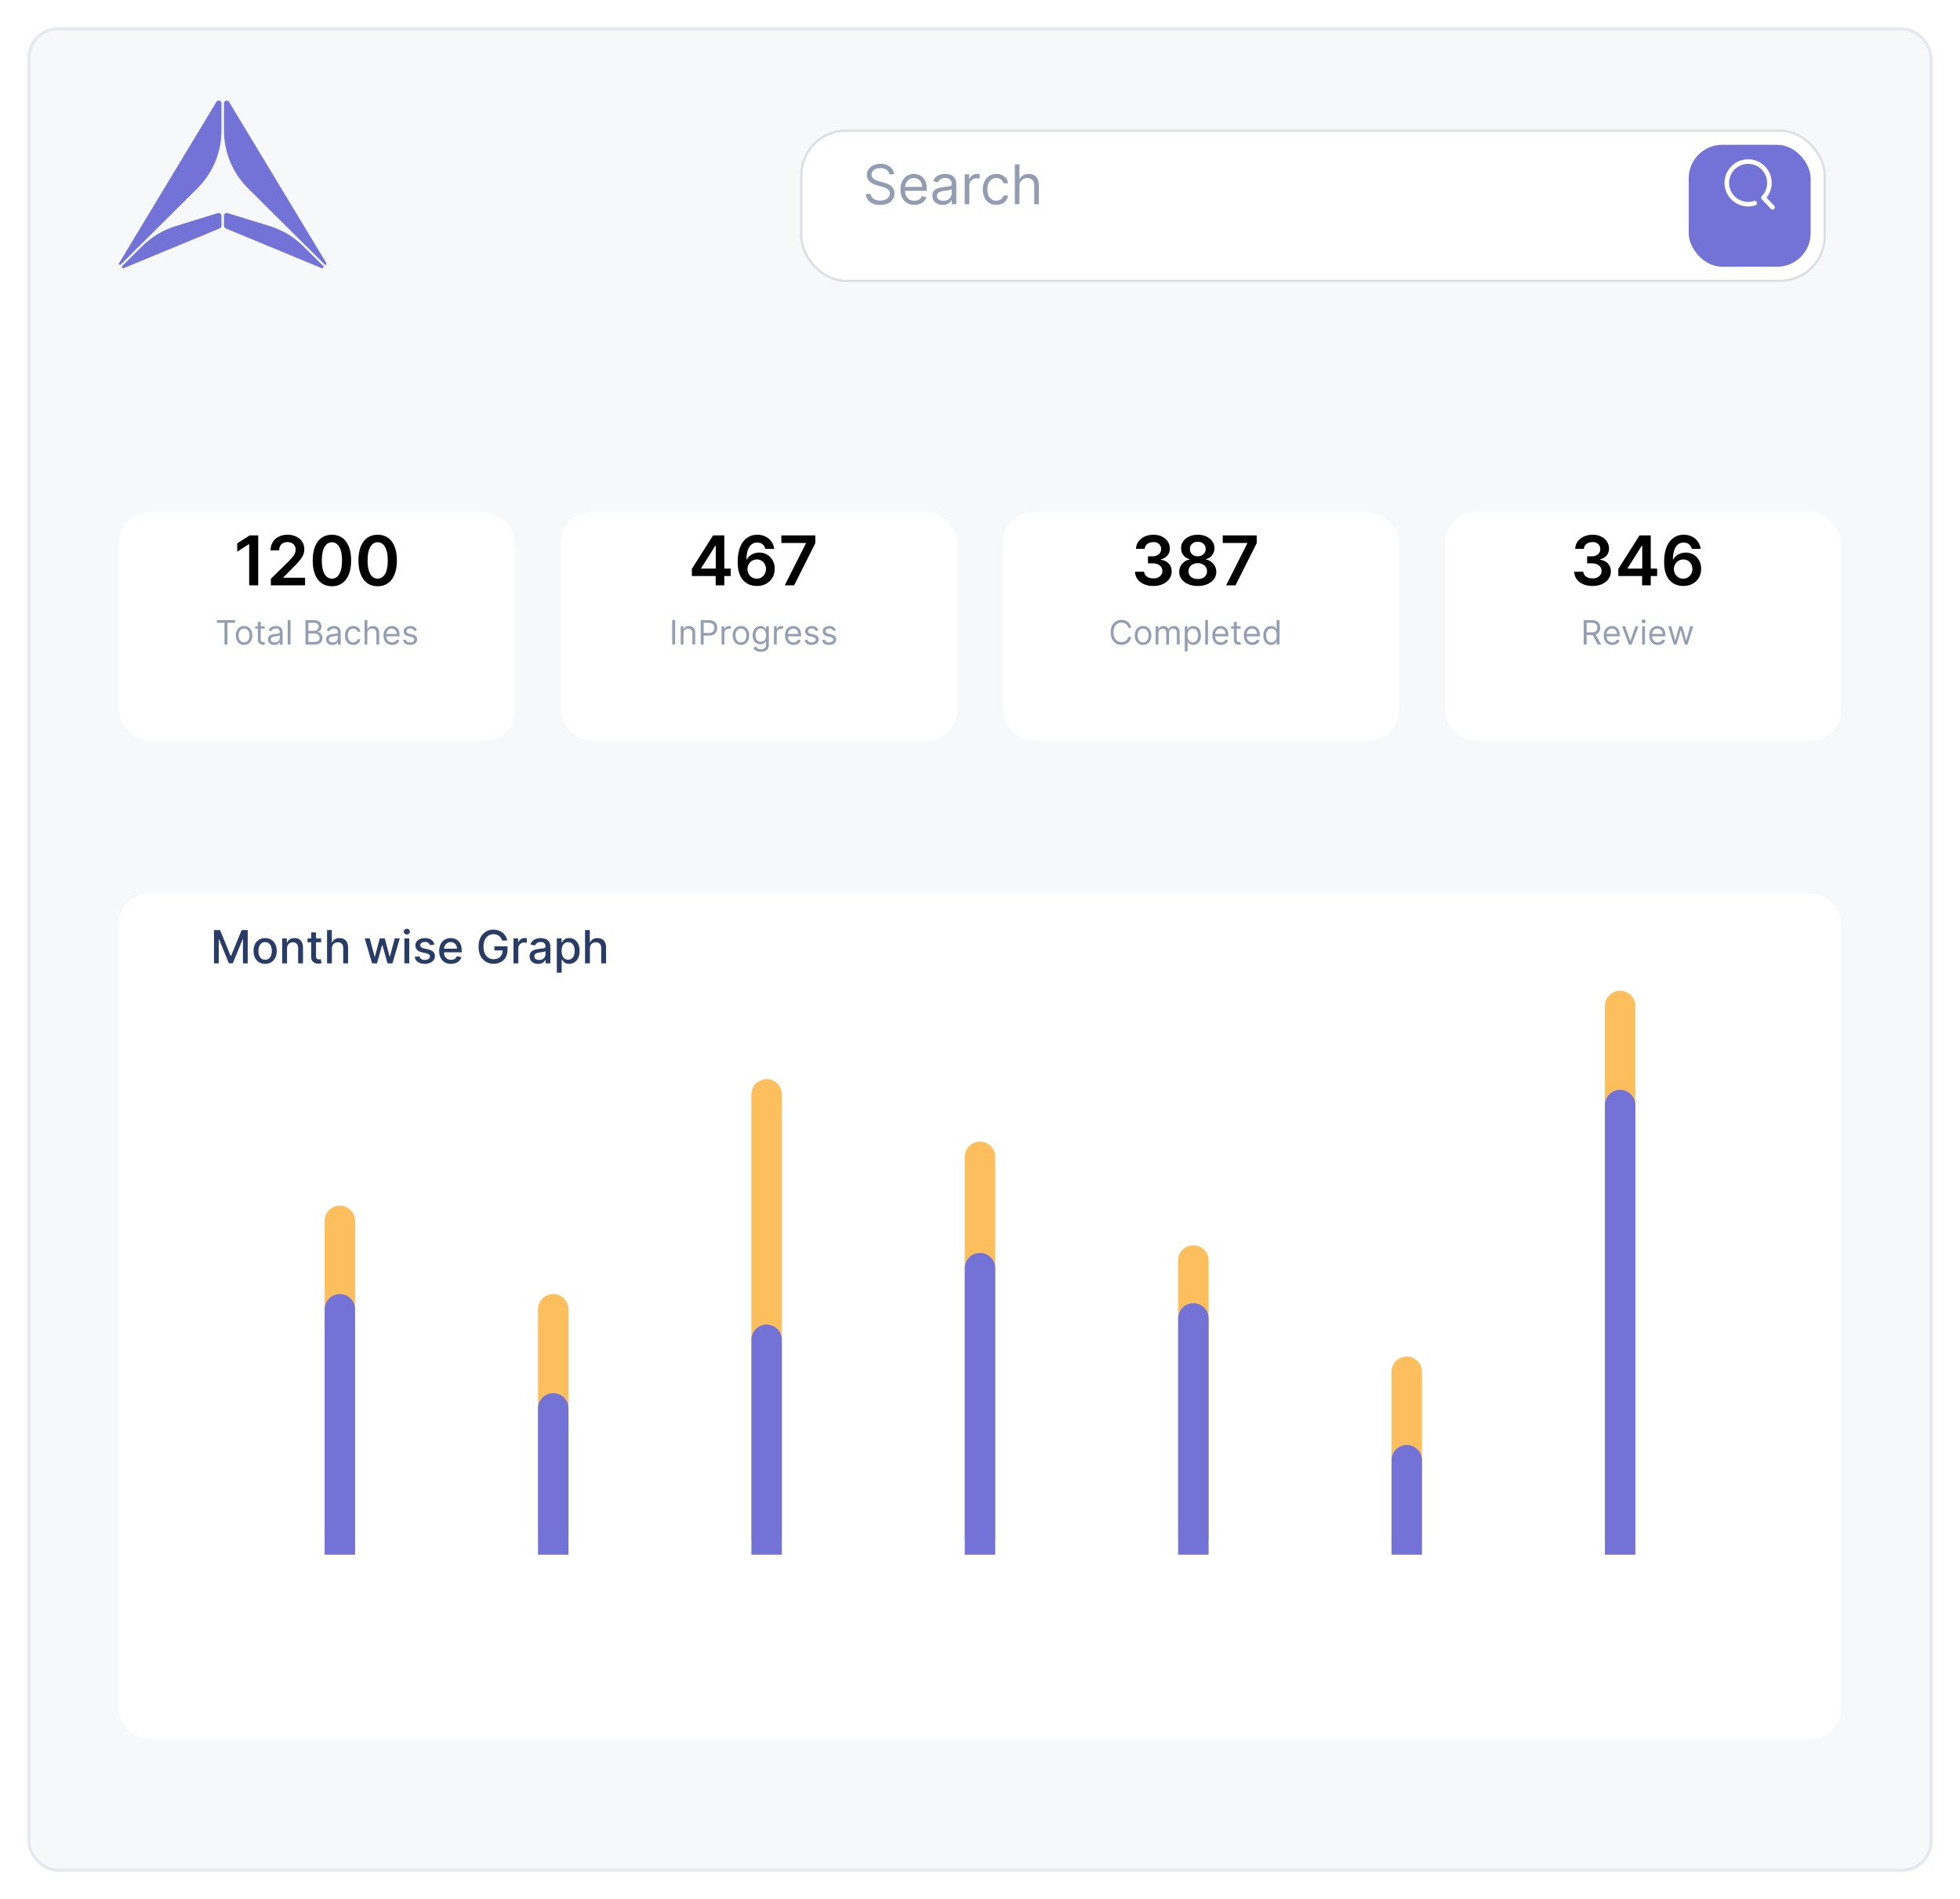 <svg width="1286" height="1246" viewBox="0 0 1286 1246" fill="none" xmlns="http://www.w3.org/2000/svg">
<g filter="url(#filter0_d_592_127)">
<rect x="18" y="6" width="1250" height="1210" rx="20" fill="#F6F8FA"/>
<rect x="19" y="7" width="1248" height="1208" rx="19" stroke="#DADEE8" stroke-opacity="0.6" stroke-width="2"/>
</g>
<path d="M78.111 172.685L141.966 66.871C142.91 65.316 145.313 65.979 145.313 67.789V85.632C145.313 99.87 139.622 113.522 129.502 123.586L79.235 173.561C78.634 174.156 77.673 173.408 78.111 172.685ZM142.979 139.797L115.339 148.306C106.961 150.89 99.338 155.463 93.141 161.626L80.222 174.47C79.527 175.159 80.291 176.306 81.201 175.924L144.095 149.87C144.833 149.564 145.313 148.85 145.313 148.051V141.505C145.313 140.298 144.137 139.44 142.979 139.797Z" fill="#7373D7"/>
<path d="M150.294 66.871L214.158 172.679C214.596 173.402 213.626 174.15 213.034 173.555L162.766 123.583C152.637 113.519 146.955 99.868 146.955 85.631V67.789C146.955 65.979 149.358 65.316 150.294 66.871ZM146.955 148.046C146.955 148.845 147.436 149.568 148.174 149.874L211.059 175.926C211.969 176.3 212.742 175.161 212.047 174.464L199.119 161.621C192.922 155.458 185.299 150.885 176.93 148.31L149.29 139.793C148.131 139.436 146.955 140.294 146.955 141.501V148.046Z" fill="#7373D7"/>
<g filter="url(#filter1_d_592_127)">
<rect x="525" y="71" width="673" height="100" rx="30" fill="white"/>
<rect x="525.75" y="71.75" width="671.5" height="98.5" rx="29.25" stroke="#102A42" stroke-opacity="0.15" stroke-width="1.5"/>
</g>
<g filter="url(#filter2_d_592_127)">
<rect x="1108" y="81" width="80" height="80" rx="22" fill="#7373D7"/>
</g>
<path d="M1163 136L1157.04 129.695C1159.41 127.239 1160.8 124.001 1160.95 120.591C1161.1 117.181 1159.99 113.834 1157.85 111.182C1155.7 108.53 1152.65 106.755 1149.29 106.192C1145.92 105.629 1142.47 106.316 1139.57 108.126C1136.68 109.935 1134.54 112.74 1133.58 116.013C1132.61 119.286 1132.87 122.8 1134.31 125.893C1135.75 128.987 1138.28 131.445 1141.41 132.806C1144.54 134.167 1148.06 134.335 1151.3 133.28" stroke="white" stroke-width="3" stroke-linecap="round" stroke-linejoin="round"/>
<path opacity="0.5" d="M583.489 114.364C583.335 113.068 582.713 112.062 581.622 111.347C580.531 110.631 579.193 110.273 577.608 110.273C576.449 110.273 575.435 110.46 574.565 110.835C573.705 111.21 573.031 111.726 572.545 112.382C572.068 113.038 571.83 113.784 571.83 114.619C571.83 115.318 571.996 115.919 572.328 116.422C572.669 116.916 573.104 117.33 573.632 117.662C574.161 117.986 574.714 118.254 575.294 118.467C575.874 118.672 576.406 118.838 576.892 118.966L579.551 119.682C580.233 119.861 580.991 120.108 581.827 120.423C582.67 120.739 583.476 121.169 584.243 121.714C585.018 122.251 585.658 122.942 586.161 123.786C586.663 124.629 586.915 125.665 586.915 126.892C586.915 128.307 586.544 129.585 585.803 130.727C585.07 131.869 583.996 132.777 582.581 133.45C581.175 134.124 579.466 134.46 577.455 134.46C575.58 134.46 573.956 134.158 572.584 133.553C571.22 132.947 570.146 132.104 569.362 131.021C568.587 129.939 568.148 128.682 568.045 127.25H571.318C571.403 128.239 571.736 129.057 572.315 129.705C572.903 130.344 573.645 130.821 574.54 131.136C575.443 131.443 576.415 131.597 577.455 131.597C578.665 131.597 579.751 131.401 580.714 131.009C581.678 130.608 582.44 130.054 583.003 129.347C583.565 128.631 583.847 127.795 583.847 126.841C583.847 125.972 583.604 125.264 583.118 124.719C582.632 124.173 581.993 123.73 581.2 123.389C580.408 123.048 579.551 122.75 578.631 122.494L575.409 121.574C573.364 120.986 571.744 120.146 570.551 119.055C569.358 117.964 568.761 116.537 568.761 114.773C568.761 113.307 569.158 112.028 569.95 110.938C570.751 109.838 571.825 108.986 573.172 108.381C574.527 107.767 576.04 107.46 577.71 107.46C579.398 107.46 580.898 107.763 582.21 108.368C583.523 108.964 584.563 109.783 585.33 110.822C586.105 111.862 586.514 113.043 586.557 114.364H583.489ZM599.951 134.409C598.059 134.409 596.427 133.991 595.055 133.156C593.691 132.312 592.639 131.136 591.897 129.628C591.164 128.111 590.798 126.347 590.798 124.335C590.798 122.324 591.164 120.551 591.897 119.017C592.639 117.474 593.67 116.273 594.991 115.412C596.321 114.543 597.872 114.108 599.645 114.108C600.667 114.108 601.677 114.278 602.674 114.619C603.672 114.96 604.579 115.514 605.397 116.281C606.216 117.04 606.868 118.045 607.353 119.298C607.839 120.551 608.082 122.094 608.082 123.926V125.205H592.946V122.597H605.014C605.014 121.489 604.792 120.5 604.349 119.631C603.914 118.761 603.292 118.075 602.483 117.572C601.681 117.07 600.735 116.818 599.645 116.818C598.443 116.818 597.403 117.116 596.525 117.713C595.656 118.301 594.987 119.068 594.518 120.014C594.049 120.96 593.815 121.974 593.815 123.057V124.795C593.815 126.278 594.071 127.536 594.582 128.567C595.102 129.589 595.822 130.369 596.743 130.906C597.663 131.435 598.733 131.699 599.951 131.699C600.744 131.699 601.46 131.588 602.099 131.366C602.747 131.136 603.305 130.795 603.774 130.344C604.243 129.884 604.605 129.312 604.86 128.631L607.775 129.449C607.468 130.438 606.953 131.307 606.228 132.057C605.504 132.798 604.609 133.378 603.544 133.795C602.478 134.205 601.281 134.409 599.951 134.409ZM618.45 134.46C617.206 134.46 616.076 134.226 615.062 133.757C614.048 133.28 613.243 132.594 612.646 131.699C612.049 130.795 611.751 129.705 611.751 128.426C611.751 127.301 611.973 126.389 612.416 125.69C612.859 124.983 613.451 124.429 614.193 124.028C614.934 123.628 615.752 123.33 616.647 123.134C617.551 122.929 618.458 122.767 619.37 122.648C620.564 122.494 621.531 122.379 622.272 122.303C623.022 122.217 623.568 122.077 623.909 121.881C624.258 121.685 624.433 121.344 624.433 120.858V120.756C624.433 119.494 624.088 118.514 623.397 117.815C622.716 117.116 621.68 116.767 620.291 116.767C618.85 116.767 617.721 117.082 616.903 117.713C616.085 118.344 615.51 119.017 615.177 119.733L612.314 118.71C612.825 117.517 613.507 116.588 614.359 115.923C615.22 115.25 616.157 114.781 617.172 114.517C618.194 114.244 619.2 114.108 620.189 114.108C620.819 114.108 621.544 114.185 622.362 114.338C623.189 114.483 623.985 114.786 624.752 115.246C625.528 115.706 626.172 116.401 626.683 117.33C627.194 118.259 627.45 119.503 627.45 121.062V134H624.433V131.341H624.279C624.075 131.767 623.734 132.223 623.257 132.709C622.779 133.195 622.145 133.608 621.352 133.949C620.559 134.29 619.592 134.46 618.45 134.46ZM618.91 131.75C620.103 131.75 621.109 131.516 621.927 131.047C622.754 130.578 623.376 129.973 623.794 129.232C624.22 128.49 624.433 127.71 624.433 126.892V124.131C624.305 124.284 624.024 124.425 623.589 124.553C623.163 124.672 622.669 124.778 622.106 124.872C621.552 124.957 621.011 125.034 620.483 125.102C619.963 125.162 619.541 125.213 619.217 125.256C618.433 125.358 617.7 125.524 617.018 125.754C616.345 125.976 615.799 126.312 615.382 126.764C614.973 127.207 614.768 127.812 614.768 128.58C614.768 129.628 615.156 130.42 615.931 130.957C616.716 131.486 617.708 131.75 618.91 131.75ZM632.957 134V114.364H635.871V117.33H636.076C636.434 116.358 637.082 115.57 638.019 114.964C638.957 114.359 640.013 114.057 641.19 114.057C641.411 114.057 641.688 114.061 642.021 114.07C642.353 114.078 642.604 114.091 642.775 114.108V117.176C642.673 117.151 642.438 117.112 642.072 117.061C641.714 117.001 641.335 116.972 640.934 116.972C639.979 116.972 639.127 117.172 638.377 117.572C637.636 117.964 637.048 118.51 636.613 119.209C636.187 119.899 635.974 120.687 635.974 121.574V134H632.957ZM653.731 134.409C651.89 134.409 650.305 133.974 648.975 133.105C647.646 132.236 646.623 131.038 645.907 129.513C645.191 127.987 644.833 126.244 644.833 124.284C644.833 122.29 645.2 120.53 645.933 119.004C646.674 117.47 647.705 116.273 649.026 115.412C650.356 114.543 651.907 114.108 653.68 114.108C655.06 114.108 656.305 114.364 657.413 114.875C658.521 115.386 659.428 116.102 660.136 117.023C660.843 117.943 661.282 119.017 661.452 120.244H658.435C658.205 119.349 657.694 118.557 656.901 117.866C656.117 117.168 655.06 116.818 653.731 116.818C652.555 116.818 651.523 117.125 650.637 117.739C649.759 118.344 649.073 119.2 648.579 120.308C648.093 121.408 647.85 122.699 647.85 124.182C647.85 125.699 648.089 127.02 648.566 128.145C649.052 129.27 649.734 130.143 650.612 130.766C651.498 131.388 652.538 131.699 653.731 131.699C654.515 131.699 655.227 131.562 655.866 131.29C656.505 131.017 657.046 130.625 657.489 130.114C657.933 129.602 658.248 128.989 658.435 128.273H661.452C661.282 129.432 660.86 130.476 660.187 131.405C659.522 132.325 658.64 133.058 657.54 133.604C656.45 134.141 655.18 134.409 653.731 134.409ZM668.88 122.188V134H665.863V107.818H668.88V117.432H669.136C669.596 116.418 670.286 115.612 671.207 115.016C672.136 114.411 673.371 114.108 674.914 114.108C676.252 114.108 677.424 114.376 678.43 114.913C679.435 115.442 680.215 116.256 680.769 117.355C681.332 118.446 681.613 119.835 681.613 121.523V134H678.596V121.727C678.596 120.168 678.191 118.962 677.381 118.109C676.58 117.249 675.468 116.818 674.045 116.818C673.056 116.818 672.17 117.027 671.386 117.445C670.61 117.862 669.996 118.472 669.545 119.273C669.102 120.074 668.88 121.045 668.88 122.188Z" fill="#293C66"/>
<g filter="url(#filter3_d_592_127)">
<rect x="78" y="566" width="1130" height="555" rx="20" fill="white"/>
</g>
<path d="M353 859C353 853.477 357.477 849 363 849V849C368.523 849 373 853.477 373 859V1010H353V859Z" fill="#FDBF5E"/>
<path d="M213 801C213 795.477 217.477 791 223 791V791C228.523 791 233 795.477 233 801V1010H213V801Z" fill="#FDBF5E"/>
<path d="M493 718C493 712.477 497.477 708 503 708V708C508.523 708 513 712.477 513 718V1010H493V718Z" fill="#FDBF5E"/>
<path d="M633 759C633 753.477 637.477 749 643 749V749C648.523 749 653 753.477 653 759V1010H633V759Z" fill="#FDBF5E"/>
<path d="M773 827C773 821.477 777.477 817 783 817V817C788.523 817 793 821.477 793 827V1010H773V827Z" fill="#FDBF5E"/>
<path d="M913 900C913 894.477 917.477 890 923 890V890C928.523 890 933 894.477 933 900V1010H913V900Z" fill="#FDBF5E"/>
<path d="M1053 660C1053 654.477 1057.48 650 1063 650V650C1068.52 650 1073 654.477 1073 660V1010H1053V660Z" fill="#FDBF5E"/>
<path d="M353 924C353 918.477 357.477 914 363 914V914C368.523 914 373 918.477 373 924V1020H353V924Z" fill="#7373D7"/>
<path d="M213 859C213 853.477 217.477 849 223 849V849C228.523 849 233 853.477 233 859V1020H213V859Z" fill="#7373D7"/>
<path d="M493 879C493 873.477 497.477 869 503 869V869C508.523 869 513 873.477 513 879V1020H493V879Z" fill="#7373D7"/>
<path d="M633 832C633 826.477 637.477 822 643 822V822C648.523 822 653 826.477 653 832V1020H633V832Z" fill="#7373D7"/>
<path d="M773 865C773 859.477 777.477 855 783 855V855C788.523 855 793 859.477 793 865V1020H773V865Z" fill="#7373D7"/>
<path d="M913 958C913 952.477 917.477 948 923 948V948C928.523 948 933 952.477 933 958V1020H913V958Z" fill="#7373D7"/>
<path d="M1053 725C1053 719.477 1057.48 715 1063 715V715C1068.52 715 1073 719.477 1073 725V1020H1053V725Z" fill="#7373D7"/>
<path d="M140.397 610.195H144.392L151.338 627.156H151.594L158.54 610.195H162.535V632.014H159.403V616.225H159.2L152.766 631.982H150.166L143.732 616.215H143.529V632.014H140.397V610.195ZM173.958 632.344C172.424 632.344 171.085 631.992 169.942 631.289C168.798 630.586 167.91 629.602 167.278 628.338C166.646 627.074 166.33 625.597 166.33 623.906C166.33 622.209 166.646 620.725 167.278 619.453C167.91 618.182 168.798 617.195 169.942 616.492C171.085 615.789 172.424 615.437 173.958 615.437C175.492 615.437 176.831 615.789 177.974 616.492C179.118 617.195 180.006 618.182 180.638 619.453C181.27 620.725 181.586 622.209 181.586 623.906C181.586 625.597 181.27 627.074 180.638 628.338C180.006 629.602 179.118 630.586 177.974 631.289C176.831 631.992 175.492 632.344 173.958 632.344ZM173.969 629.67C174.963 629.67 175.787 629.407 176.44 628.882C177.094 628.356 177.577 627.656 177.889 626.783C178.209 625.909 178.368 624.947 178.368 623.896C178.368 622.852 178.209 621.893 177.889 621.019C177.577 620.139 177.094 619.432 176.44 618.899C175.787 618.367 174.963 618.1 173.969 618.1C172.967 618.1 172.136 618.367 171.476 618.899C170.822 619.432 170.336 620.139 170.016 621.019C169.704 621.893 169.547 622.852 169.547 623.896C169.547 624.947 169.704 625.909 170.016 626.783C170.336 627.656 170.822 628.356 171.476 628.882C172.136 629.407 172.967 629.67 173.969 629.67ZM188.327 622.298V632.014H185.141V615.65H188.199V618.313H188.401C188.778 617.447 189.367 616.751 190.17 616.225C190.979 615.7 191.999 615.437 193.227 615.437C194.342 615.437 195.319 615.671 196.157 616.14C196.995 616.602 197.645 617.291 198.107 618.207C198.568 619.123 198.799 620.256 198.799 621.605V632.014H195.614V621.989C195.614 620.803 195.305 619.876 194.687 619.208C194.069 618.534 193.22 618.196 192.141 618.196C191.402 618.196 190.745 618.356 190.17 618.676C189.602 618.995 189.151 619.464 188.817 620.082C188.49 620.693 188.327 621.431 188.327 622.298ZM210.71 615.65V618.207H201.771V615.65H210.71ZM204.168 611.73H207.354V627.209C207.354 627.827 207.446 628.292 207.631 628.605C207.815 628.91 208.053 629.119 208.344 629.233C208.643 629.34 208.966 629.393 209.314 629.393C209.57 629.393 209.793 629.375 209.985 629.34C210.177 629.304 210.326 629.276 210.433 629.254L211.008 631.886C210.823 631.957 210.56 632.028 210.219 632.099C209.879 632.177 209.452 632.22 208.941 632.227C208.103 632.241 207.322 632.092 206.597 631.779C205.873 631.467 205.287 630.984 204.839 630.33C204.392 629.677 204.168 628.857 204.168 627.869V611.73ZM217.77 622.298V632.014H214.585V610.195H217.727V618.313H217.93C218.313 617.433 218.899 616.733 219.688 616.215C220.476 615.696 221.506 615.437 222.777 615.437C223.899 615.437 224.879 615.668 225.718 616.129C226.563 616.591 227.216 617.28 227.678 618.196C228.146 619.105 228.381 620.242 228.381 621.605V632.014H225.195V621.989C225.195 620.789 224.887 619.858 224.269 619.198C223.651 618.53 222.791 618.196 221.691 618.196C220.938 618.196 220.263 618.356 219.666 618.676C219.077 618.995 218.612 619.464 218.271 620.082C217.937 620.693 217.77 621.431 217.77 622.298ZM244.119 632.014L239.303 615.65H242.595L245.802 627.667H245.962L249.179 615.65H252.471L255.667 627.614H255.827L259.012 615.65H262.304L257.499 632.014H254.25L250.926 620.199H250.681L247.357 632.014H244.119ZM265.327 632.014V615.65H268.512V632.014H265.327ZM266.936 613.125C266.382 613.125 265.906 612.941 265.508 612.571C265.117 612.195 264.922 611.747 264.922 611.229C264.922 610.703 265.117 610.256 265.508 609.887C265.906 609.51 266.382 609.322 266.936 609.322C267.49 609.322 267.962 609.51 268.352 609.887C268.75 610.256 268.949 610.703 268.949 611.229C268.949 611.747 268.75 612.195 268.352 612.571C267.962 612.941 267.49 613.125 266.936 613.125ZM285.06 619.645L282.173 620.156C282.052 619.787 281.86 619.436 281.597 619.102C281.342 618.768 280.994 618.494 280.553 618.281C280.113 618.068 279.563 617.962 278.902 617.962C278 617.962 277.247 618.164 276.643 618.569C276.04 618.967 275.738 619.482 275.738 620.114C275.738 620.661 275.94 621.101 276.345 621.435C276.75 621.769 277.403 622.042 278.305 622.255L280.905 622.852C282.411 623.2 283.533 623.736 284.271 624.46C285.01 625.185 285.379 626.126 285.379 627.284C285.379 628.264 285.095 629.137 284.527 629.904C283.966 630.664 283.181 631.261 282.173 631.694C281.171 632.127 280.01 632.344 278.689 632.344C276.857 632.344 275.362 631.953 274.204 631.172C273.046 630.384 272.336 629.265 272.073 627.816L275.152 627.347C275.344 628.15 275.738 628.757 276.335 629.169C276.931 629.574 277.709 629.776 278.668 629.776C279.712 629.776 280.546 629.56 281.171 629.127C281.796 628.686 282.109 628.15 282.109 627.518C282.109 627.007 281.917 626.577 281.533 626.229C281.157 625.881 280.578 625.618 279.797 625.441L277.027 624.833C275.5 624.485 274.371 623.931 273.639 623.171C272.915 622.411 272.553 621.449 272.553 620.284C272.553 619.318 272.822 618.473 273.362 617.749C273.902 617.024 274.648 616.46 275.599 616.055C276.551 615.643 277.641 615.437 278.87 615.437C280.638 615.437 282.031 615.82 283.046 616.588C284.062 617.347 284.733 618.367 285.06 619.645ZM295.934 632.344C294.322 632.344 292.933 631.999 291.769 631.311C290.611 630.615 289.716 629.638 289.084 628.381C288.459 627.117 288.146 625.636 288.146 623.938C288.146 622.262 288.459 620.785 289.084 619.507C289.716 618.228 290.597 617.23 291.726 616.513C292.862 615.796 294.191 615.437 295.71 615.437C296.634 615.437 297.529 615.59 298.395 615.895C299.262 616.2 300.039 616.68 300.728 617.333C301.417 617.987 301.96 618.835 302.358 619.879C302.756 620.916 302.955 622.177 302.955 623.661V624.791H289.947V622.404H299.833C299.833 621.566 299.663 620.824 299.322 620.178C298.981 619.524 298.502 619.009 297.884 618.633C297.273 618.257 296.556 618.068 295.732 618.068C294.837 618.068 294.056 618.289 293.388 618.729C292.727 619.162 292.216 619.73 291.854 620.433C291.499 621.129 291.321 621.886 291.321 622.703V624.567C291.321 625.661 291.513 626.591 291.896 627.358C292.287 628.125 292.83 628.711 293.526 629.116C294.222 629.514 295.036 629.713 295.966 629.713C296.57 629.713 297.12 629.627 297.617 629.457C298.115 629.279 298.544 629.017 298.906 628.669C299.269 628.32 299.546 627.891 299.737 627.379L302.752 627.923C302.511 628.811 302.078 629.588 301.453 630.256C300.835 630.916 300.057 631.431 299.119 631.801C298.189 632.163 297.127 632.344 295.934 632.344ZM329.45 617.088C329.244 616.442 328.967 615.863 328.619 615.352C328.278 614.833 327.869 614.393 327.394 614.031C326.918 613.661 326.374 613.381 325.764 613.189C325.16 612.997 324.496 612.901 323.771 612.901C322.543 612.901 321.435 613.218 320.448 613.85C319.46 614.482 318.679 615.409 318.104 616.63C317.536 617.845 317.252 619.333 317.252 621.094C317.252 622.862 317.539 624.357 318.115 625.579C318.69 626.801 319.478 627.727 320.48 628.36C321.481 628.992 322.621 629.308 323.899 629.308C325.085 629.308 326.119 629.066 326.999 628.583C327.887 628.1 328.573 627.419 329.056 626.538C329.546 625.65 329.791 624.606 329.791 623.406L330.643 623.566H324.4V620.849H332.976V623.331C332.976 625.164 332.585 626.754 331.804 628.104C331.03 629.446 329.958 630.483 328.587 631.215C327.223 631.946 325.661 632.312 323.899 632.312C321.925 632.312 320.192 631.857 318.7 630.948C317.216 630.039 316.058 628.75 315.227 627.081C314.396 625.405 313.981 623.416 313.981 621.115C313.981 619.375 314.222 617.813 314.705 616.428C315.188 615.043 315.867 613.867 316.74 612.901C317.621 611.928 318.654 611.186 319.84 610.675C321.034 610.156 322.337 609.897 323.75 609.897C324.929 609.897 326.026 610.071 327.042 610.419C328.065 610.767 328.974 611.261 329.769 611.9C330.572 612.539 331.236 613.299 331.762 614.18C332.287 615.053 332.642 616.023 332.827 617.088H329.45ZM336.899 632.014V615.65H339.978V618.249H340.148C340.447 617.369 340.972 616.676 341.725 616.172C342.485 615.661 343.344 615.405 344.303 615.405C344.502 615.405 344.737 615.412 345.006 615.426C345.283 615.441 345.5 615.458 345.656 615.48V618.526C345.528 618.491 345.301 618.452 344.974 618.409C344.648 618.36 344.321 618.335 343.994 618.335C343.241 618.335 342.57 618.494 341.981 618.814C341.398 619.127 340.937 619.563 340.596 620.124C340.255 620.678 340.085 621.311 340.085 622.021V632.014H336.899ZM353.028 632.376C351.991 632.376 351.054 632.184 350.216 631.801C349.378 631.41 348.714 630.845 348.224 630.107C347.741 629.368 347.499 628.463 347.499 627.39C347.499 626.467 347.677 625.707 348.032 625.11C348.387 624.514 348.866 624.041 349.47 623.693C350.074 623.345 350.749 623.083 351.494 622.905C352.24 622.727 353 622.593 353.774 622.5C354.754 622.387 355.55 622.294 356.161 622.223C356.771 622.145 357.215 622.021 357.492 621.85C357.769 621.68 357.908 621.403 357.908 621.019V620.945C357.908 620.014 357.645 619.294 357.119 618.782C356.601 618.271 355.827 618.015 354.797 618.015C353.724 618.015 352.879 618.253 352.261 618.729C351.651 619.198 351.228 619.72 350.994 620.295L348 619.613C348.355 618.619 348.874 617.816 349.555 617.205C350.244 616.588 351.036 616.14 351.931 615.863C352.826 615.579 353.767 615.437 354.754 615.437C355.408 615.437 356.1 615.515 356.832 615.671C357.57 615.82 358.259 616.097 358.898 616.502C359.545 616.907 360.074 617.486 360.486 618.239C360.898 618.985 361.104 619.954 361.104 621.147V632.014H357.993V629.776H357.865C357.659 630.188 357.35 630.593 356.938 630.991C356.526 631.389 355.997 631.719 355.351 631.982C354.705 632.244 353.93 632.376 353.028 632.376ZM353.721 629.819C354.602 629.819 355.354 629.645 355.979 629.297C356.612 628.949 357.091 628.494 357.418 627.933C357.751 627.365 357.918 626.758 357.918 626.112V624.002C357.805 624.116 357.585 624.222 357.258 624.322C356.938 624.414 356.572 624.496 356.161 624.567C355.749 624.631 355.347 624.691 354.957 624.748C354.566 624.798 354.239 624.84 353.977 624.876C353.359 624.954 352.794 625.085 352.283 625.27C351.778 625.455 351.374 625.721 351.068 626.069C350.77 626.41 350.621 626.865 350.621 627.433C350.621 628.221 350.912 628.818 351.494 629.222C352.077 629.62 352.819 629.819 353.721 629.819ZM365.346 638.15V615.65H368.457V618.303H368.724C368.908 617.962 369.175 617.568 369.523 617.12C369.871 616.673 370.354 616.282 370.971 615.948C371.589 615.607 372.406 615.437 373.422 615.437C374.743 615.437 375.922 615.771 376.959 616.438C377.996 617.106 378.809 618.068 379.398 619.325C379.995 620.583 380.293 622.095 380.293 623.864C380.293 625.632 379.998 627.149 379.409 628.413C378.819 629.67 378.01 630.639 376.98 631.321C375.95 631.996 374.775 632.333 373.454 632.333C372.459 632.333 371.646 632.166 371.014 631.833C370.389 631.499 369.899 631.108 369.544 630.661C369.189 630.213 368.915 629.816 368.724 629.468H368.532V638.15H365.346ZM368.468 623.832C368.468 624.982 368.635 625.991 368.969 626.857C369.302 627.724 369.785 628.402 370.417 628.892C371.05 629.375 371.824 629.617 372.74 629.617C373.692 629.617 374.487 629.365 375.126 628.86C375.765 628.349 376.248 627.656 376.575 626.783C376.909 625.909 377.076 624.926 377.076 623.832C377.076 622.752 376.912 621.783 376.586 620.923C376.266 620.064 375.783 619.386 375.137 618.889C374.498 618.392 373.699 618.143 372.74 618.143C371.817 618.143 371.035 618.381 370.396 618.857C369.764 619.333 369.285 619.997 368.958 620.849C368.631 621.701 368.468 622.695 368.468 623.832ZM387.047 622.298V632.014H383.862V610.195H387.005V618.313H387.207C387.591 617.433 388.177 616.733 388.965 616.215C389.753 615.696 390.783 615.437 392.055 615.437C393.177 615.437 394.157 615.668 394.995 616.129C395.84 616.591 396.493 617.28 396.955 618.196C397.424 619.105 397.658 620.242 397.658 621.605V632.014H394.473V621.989C394.473 620.789 394.164 619.858 393.546 619.198C392.928 618.53 392.069 618.196 390.968 618.196C390.215 618.196 389.54 618.356 388.944 618.676C388.354 618.995 387.889 619.464 387.548 620.082C387.214 620.693 387.047 621.431 387.047 622.298Z" fill="#293C66"/>
<g filter="url(#filter4_d_592_127)">
<rect x="78" y="316" width="260" height="150" rx="20" fill="white"/>
</g>
<path d="M169.42 351.273V384H163.491V357.042H163.3L155.645 361.931V356.498L163.779 351.273H169.42ZM177.73 384V379.717L189.092 368.579C190.178 367.482 191.084 366.507 191.808 365.655C192.533 364.803 193.076 363.977 193.438 363.178C193.8 362.379 193.981 361.527 193.981 360.621C193.981 359.588 193.747 358.703 193.278 357.968C192.81 357.223 192.165 356.647 191.345 356.243C190.524 355.838 189.592 355.635 188.548 355.635C187.472 355.635 186.529 355.859 185.72 356.306C184.91 356.743 184.281 357.366 183.834 358.176C183.397 358.986 183.179 359.95 183.179 361.069H177.538C177.538 358.991 178.012 357.185 178.96 355.651C179.908 354.117 181.213 352.929 182.875 352.088C184.548 351.246 186.465 350.825 188.628 350.825C190.823 350.825 192.751 351.235 194.413 352.056C196.075 352.876 197.364 354 198.28 355.428C199.207 356.855 199.67 358.485 199.67 360.317C199.67 361.543 199.436 362.746 198.967 363.929C198.498 365.112 197.673 366.422 196.49 367.86C195.318 369.298 193.672 371.04 191.552 373.086L185.911 378.822V379.046H200.166V384H177.73ZM217.776 384.623C215.144 384.623 212.886 383.957 211 382.626C209.125 381.283 207.682 379.35 206.67 376.825C205.668 374.289 205.168 371.237 205.168 367.668C205.178 364.099 205.684 361.063 206.686 358.56C207.698 356.045 209.141 354.128 211.016 352.807C212.902 351.486 215.155 350.825 217.776 350.825C220.397 350.825 222.65 351.486 224.535 352.807C226.421 354.128 227.865 356.045 228.866 358.56C229.878 361.074 230.384 364.11 230.384 367.668C230.384 371.248 229.878 374.305 228.866 376.841C227.865 379.366 226.421 381.294 224.535 382.626C222.66 383.957 220.407 384.623 217.776 384.623ZM217.776 379.621C219.821 379.621 221.435 378.615 222.618 376.601C223.811 374.577 224.408 371.599 224.408 367.668C224.408 365.069 224.136 362.885 223.593 361.116C223.049 359.348 222.282 358.016 221.291 357.121C220.301 356.216 219.129 355.763 217.776 355.763C215.741 355.763 214.132 356.775 212.95 358.799C211.767 360.813 211.171 363.769 211.16 367.668C211.149 370.278 211.41 372.473 211.943 374.252C212.486 376.031 213.253 377.374 214.244 378.279C215.235 379.174 216.412 379.621 217.776 379.621ZM247.79 384.623C245.159 384.623 242.901 383.957 241.015 382.626C239.14 381.283 237.696 379.35 236.684 376.825C235.683 374.289 235.182 371.237 235.182 367.668C235.193 364.099 235.699 361.063 236.7 358.56C237.712 356.045 239.156 354.128 241.031 352.807C242.917 351.486 245.17 350.825 247.79 350.825C250.411 350.825 252.664 351.486 254.55 352.807C256.436 354.128 257.879 356.045 258.881 358.56C259.893 361.074 260.399 364.11 260.399 367.668C260.399 371.248 259.893 374.305 258.881 376.841C257.879 379.366 256.436 381.294 254.55 382.626C252.675 383.957 250.422 384.623 247.79 384.623ZM247.79 379.621C249.836 379.621 251.45 378.615 252.632 376.601C253.826 374.577 254.422 371.599 254.422 367.668C254.422 365.069 254.151 362.885 253.607 361.116C253.064 359.348 252.297 358.016 251.306 357.121C250.315 356.216 249.143 355.763 247.79 355.763C245.756 355.763 244.147 356.775 242.964 358.799C241.782 360.813 241.185 363.769 241.175 367.668C241.164 370.278 241.425 372.473 241.958 374.252C242.501 376.031 243.268 377.374 244.259 378.279C245.25 379.174 246.427 379.621 247.79 379.621Z" fill="black"/>
<path d="M142.268 408.584V406.865H154.268V408.584H149.236V422.865H147.299V408.584H142.268ZM160.143 423.115C159.059 423.115 158.109 422.857 157.291 422.342C156.479 421.826 155.843 421.105 155.385 420.178C154.932 419.251 154.705 418.167 154.705 416.928C154.705 415.678 154.932 414.587 155.385 413.654C155.843 412.722 156.479 411.998 157.291 411.482C158.109 410.967 159.059 410.709 160.143 410.709C161.226 410.709 162.174 410.967 162.986 411.482C163.804 411.998 164.439 412.722 164.893 413.654C165.351 414.587 165.58 415.678 165.58 416.928C165.58 418.167 165.351 419.251 164.893 420.178C164.439 421.105 163.804 421.826 162.986 422.342C162.174 422.857 161.226 423.115 160.143 423.115ZM160.143 421.459C160.965 421.459 161.643 421.248 162.174 420.826C162.705 420.404 163.098 419.85 163.354 419.162C163.609 418.475 163.736 417.73 163.736 416.928C163.736 416.126 163.609 415.378 163.354 414.686C163.098 413.993 162.705 413.433 162.174 413.006C161.643 412.579 160.965 412.365 160.143 412.365C159.32 412.365 158.643 412.579 158.111 413.006C157.58 413.433 157.187 413.993 156.932 414.686C156.676 415.378 156.549 416.126 156.549 416.928C156.549 417.73 156.676 418.475 156.932 419.162C157.187 419.85 157.58 420.404 158.111 420.826C158.643 421.248 159.32 421.459 160.143 421.459ZM173.613 410.865V412.428H167.395V410.865H173.613ZM169.207 407.99H171.051V419.428C171.051 419.949 171.126 420.339 171.277 420.6C171.434 420.855 171.632 421.027 171.871 421.115C172.116 421.199 172.374 421.24 172.645 421.24C172.848 421.24 173.014 421.23 173.145 421.209C173.275 421.183 173.379 421.162 173.457 421.146L173.832 422.803C173.707 422.85 173.533 422.896 173.309 422.943C173.085 422.995 172.801 423.021 172.457 423.021C171.936 423.021 171.426 422.91 170.926 422.686C170.431 422.462 170.02 422.12 169.691 421.662C169.368 421.204 169.207 420.626 169.207 419.928V407.99ZM179.918 423.146C179.158 423.146 178.467 423.003 177.848 422.717C177.228 422.425 176.736 422.006 176.371 421.459C176.007 420.907 175.824 420.24 175.824 419.459C175.824 418.771 175.96 418.214 176.23 417.787C176.501 417.355 176.863 417.016 177.316 416.771C177.77 416.527 178.27 416.344 178.816 416.225C179.368 416.1 179.923 416.001 180.48 415.928C181.21 415.834 181.801 415.764 182.254 415.717C182.712 415.665 183.046 415.579 183.254 415.459C183.467 415.339 183.574 415.131 183.574 414.834V414.771C183.574 414.001 183.363 413.402 182.941 412.975C182.525 412.548 181.892 412.334 181.043 412.334C180.163 412.334 179.473 412.527 178.973 412.912C178.473 413.298 178.121 413.709 177.918 414.146L176.168 413.521C176.48 412.792 176.897 412.225 177.418 411.818C177.944 411.407 178.517 411.12 179.137 410.959C179.762 410.792 180.376 410.709 180.98 410.709C181.366 410.709 181.809 410.756 182.309 410.85C182.814 410.938 183.301 411.123 183.77 411.404C184.243 411.686 184.637 412.11 184.949 412.678C185.262 413.245 185.418 414.006 185.418 414.959V422.865H183.574V421.24H183.48C183.355 421.501 183.147 421.779 182.855 422.076C182.564 422.373 182.176 422.626 181.691 422.834C181.207 423.042 180.616 423.146 179.918 423.146ZM180.199 421.49C180.928 421.49 181.543 421.347 182.043 421.061C182.548 420.774 182.928 420.404 183.184 419.951C183.444 419.498 183.574 419.021 183.574 418.521V416.834C183.496 416.928 183.324 417.014 183.059 417.092C182.798 417.165 182.496 417.23 182.152 417.287C181.814 417.339 181.483 417.386 181.16 417.428C180.842 417.464 180.585 417.495 180.387 417.521C179.908 417.584 179.46 417.686 179.043 417.826C178.632 417.962 178.298 418.167 178.043 418.443C177.793 418.714 177.668 419.084 177.668 419.553C177.668 420.193 177.905 420.678 178.379 421.006C178.858 421.329 179.465 421.49 180.199 421.49ZM190.627 406.865V422.865H188.783V406.865H190.627ZM200.441 422.865V406.865H206.035C207.15 406.865 208.069 407.058 208.793 407.443C209.517 407.824 210.056 408.337 210.41 408.982C210.764 409.623 210.941 410.334 210.941 411.115C210.941 411.803 210.819 412.37 210.574 412.818C210.335 413.266 210.017 413.62 209.621 413.881C209.23 414.141 208.806 414.334 208.348 414.459V414.615C208.837 414.646 209.329 414.818 209.824 415.131C210.319 415.443 210.733 415.891 211.066 416.475C211.4 417.058 211.566 417.771 211.566 418.615C211.566 419.417 211.384 420.139 211.02 420.779C210.655 421.42 210.079 421.928 209.293 422.303C208.507 422.678 207.483 422.865 206.223 422.865H200.441ZM202.379 421.146H206.223C207.488 421.146 208.387 420.902 208.918 420.412C209.454 419.917 209.723 419.318 209.723 418.615C209.723 418.074 209.585 417.574 209.309 417.115C209.033 416.652 208.639 416.282 208.129 416.006C207.618 415.725 207.014 415.584 206.316 415.584H202.379V421.146ZM202.379 413.896H205.973C206.556 413.896 207.082 413.782 207.551 413.553C208.025 413.324 208.4 413.001 208.676 412.584C208.957 412.167 209.098 411.678 209.098 411.115C209.098 410.412 208.853 409.816 208.363 409.326C207.874 408.831 207.098 408.584 206.035 408.584H202.379V413.896ZM218.031 423.146C217.271 423.146 216.581 423.003 215.961 422.717C215.341 422.425 214.849 422.006 214.484 421.459C214.12 420.907 213.938 420.24 213.938 419.459C213.938 418.771 214.073 418.214 214.344 417.787C214.615 417.355 214.977 417.016 215.43 416.771C215.883 416.527 216.383 416.344 216.93 416.225C217.482 416.1 218.036 416.001 218.594 415.928C219.323 415.834 219.914 415.764 220.367 415.717C220.826 415.665 221.159 415.579 221.367 415.459C221.581 415.339 221.688 415.131 221.688 414.834V414.771C221.688 414.001 221.477 413.402 221.055 412.975C220.638 412.548 220.005 412.334 219.156 412.334C218.276 412.334 217.586 412.527 217.086 412.912C216.586 413.298 216.234 413.709 216.031 414.146L214.281 413.521C214.594 412.792 215.01 412.225 215.531 411.818C216.057 411.407 216.63 411.12 217.25 410.959C217.875 410.792 218.49 410.709 219.094 410.709C219.479 410.709 219.922 410.756 220.422 410.85C220.927 410.938 221.414 411.123 221.883 411.404C222.357 411.686 222.75 412.11 223.063 412.678C223.375 413.245 223.531 414.006 223.531 414.959V422.865H221.688V421.24H221.594C221.469 421.501 221.26 421.779 220.969 422.076C220.677 422.373 220.289 422.626 219.805 422.834C219.32 423.042 218.729 423.146 218.031 423.146ZM218.312 421.49C219.042 421.49 219.656 421.347 220.156 421.061C220.661 420.774 221.042 420.404 221.297 419.951C221.557 419.498 221.688 419.021 221.688 418.521V416.834C221.609 416.928 221.438 417.014 221.172 417.092C220.911 417.165 220.609 417.23 220.266 417.287C219.927 417.339 219.596 417.386 219.273 417.428C218.956 417.464 218.698 417.495 218.5 417.521C218.021 417.584 217.573 417.686 217.156 417.826C216.745 417.962 216.411 418.167 216.156 418.443C215.906 418.714 215.781 419.084 215.781 419.553C215.781 420.193 216.018 420.678 216.492 421.006C216.971 421.329 217.578 421.49 218.312 421.49ZM231.771 423.115C230.646 423.115 229.678 422.85 228.865 422.318C228.053 421.787 227.428 421.055 226.99 420.123C226.553 419.191 226.334 418.126 226.334 416.928C226.334 415.709 226.558 414.633 227.006 413.701C227.459 412.764 228.089 412.032 228.896 411.506C229.709 410.975 230.657 410.709 231.74 410.709C232.584 410.709 233.344 410.865 234.021 411.178C234.699 411.49 235.253 411.928 235.686 412.49C236.118 413.053 236.386 413.709 236.49 414.459H234.646C234.506 413.912 234.193 413.428 233.709 413.006C233.23 412.579 232.584 412.365 231.771 412.365C231.053 412.365 230.423 412.553 229.881 412.928C229.344 413.298 228.925 413.821 228.623 414.498C228.326 415.17 228.178 415.959 228.178 416.865C228.178 417.792 228.324 418.6 228.615 419.287C228.912 419.975 229.329 420.508 229.865 420.889C230.407 421.269 231.042 421.459 231.771 421.459C232.251 421.459 232.686 421.376 233.076 421.209C233.467 421.042 233.798 420.803 234.068 420.49C234.339 420.178 234.532 419.803 234.646 419.365H236.49C236.386 420.074 236.128 420.712 235.717 421.279C235.311 421.842 234.771 422.29 234.1 422.623C233.433 422.951 232.657 423.115 231.771 423.115ZM241.029 415.646V422.865H239.186V406.865H241.029V412.74H241.186C241.467 412.12 241.889 411.628 242.451 411.264C243.019 410.894 243.774 410.709 244.717 410.709C245.535 410.709 246.251 410.873 246.865 411.201C247.48 411.524 247.956 412.021 248.295 412.693C248.639 413.36 248.811 414.209 248.811 415.24V422.865H246.967V415.365C246.967 414.412 246.719 413.675 246.225 413.154C245.735 412.628 245.055 412.365 244.186 412.365C243.581 412.365 243.04 412.493 242.561 412.748C242.087 413.003 241.712 413.376 241.436 413.865C241.165 414.355 241.029 414.949 241.029 415.646ZM257.215 423.115C256.059 423.115 255.061 422.86 254.223 422.35C253.389 421.834 252.746 421.115 252.293 420.193C251.845 419.266 251.621 418.188 251.621 416.959C251.621 415.73 251.845 414.646 252.293 413.709C252.746 412.766 253.376 412.032 254.184 411.506C254.996 410.975 255.944 410.709 257.027 410.709C257.652 410.709 258.27 410.813 258.879 411.021C259.488 411.23 260.043 411.568 260.543 412.037C261.043 412.501 261.441 413.115 261.738 413.881C262.035 414.646 262.184 415.589 262.184 416.709V417.49H252.934V415.896H260.309C260.309 415.219 260.173 414.615 259.902 414.084C259.637 413.553 259.257 413.133 258.762 412.826C258.272 412.519 257.694 412.365 257.027 412.365C256.293 412.365 255.658 412.548 255.121 412.912C254.59 413.271 254.181 413.74 253.895 414.318C253.608 414.896 253.465 415.516 253.465 416.178V417.24C253.465 418.146 253.621 418.915 253.934 419.545C254.251 420.17 254.691 420.646 255.254 420.975C255.816 421.298 256.47 421.459 257.215 421.459C257.699 421.459 258.137 421.391 258.527 421.256C258.923 421.115 259.264 420.907 259.551 420.631C259.837 420.35 260.059 420.001 260.215 419.584L261.996 420.084C261.809 420.688 261.493 421.219 261.051 421.678C260.608 422.131 260.061 422.485 259.41 422.74C258.759 422.99 258.027 423.115 257.215 423.115ZM273.488 413.553L271.832 414.021C271.728 413.745 271.574 413.477 271.371 413.217C271.173 412.951 270.902 412.732 270.559 412.561C270.215 412.389 269.775 412.303 269.238 412.303C268.504 412.303 267.892 412.472 267.402 412.811C266.918 413.144 266.676 413.568 266.676 414.084C266.676 414.542 266.842 414.904 267.176 415.17C267.509 415.436 268.03 415.657 268.738 415.834L270.52 416.271C271.592 416.532 272.392 416.93 272.918 417.467C273.444 417.998 273.707 418.683 273.707 419.521C273.707 420.209 273.509 420.824 273.113 421.365C272.723 421.907 272.176 422.334 271.473 422.646C270.77 422.959 269.952 423.115 269.02 423.115C267.796 423.115 266.783 422.85 265.98 422.318C265.178 421.787 264.671 421.011 264.457 419.99L266.207 419.553C266.374 420.199 266.689 420.683 267.152 421.006C267.621 421.329 268.233 421.49 268.988 421.49C269.848 421.49 270.53 421.308 271.035 420.943C271.546 420.574 271.801 420.131 271.801 419.615C271.801 419.199 271.655 418.85 271.363 418.568C271.072 418.282 270.624 418.068 270.02 417.928L268.02 417.459C266.921 417.199 266.113 416.795 265.598 416.248C265.087 415.696 264.832 415.006 264.832 414.178C264.832 413.501 265.022 412.902 265.402 412.381C265.788 411.86 266.311 411.451 266.973 411.154C267.639 410.857 268.395 410.709 269.238 410.709C270.426 410.709 271.358 410.969 272.035 411.49C272.717 412.011 273.202 412.699 273.488 413.553Z" fill="#949EB3"/>
<g filter="url(#filter5_d_592_127)">
<rect x="368" y="316" width="260" height="150" rx="20" fill="white"/>
</g>
<path d="M453.959 377.928V373.213L467.846 351.273H471.777V357.984H469.38L460.032 372.798V373.054H479.416V377.928H453.959ZM469.572 384V376.489L469.636 374.38V351.273H475.229V384H469.572ZM496.506 384.447C494.94 384.437 493.412 384.165 491.92 383.632C490.429 383.089 489.086 382.21 487.893 380.996C486.7 379.771 485.752 378.146 485.049 376.122C484.346 374.087 483.999 371.567 484.01 368.563C484.01 365.761 484.308 363.263 484.905 361.069C485.502 358.874 486.359 357.02 487.478 355.507C488.596 353.984 489.944 352.823 491.521 352.024C493.108 351.225 494.882 350.825 496.842 350.825C498.898 350.825 500.72 351.23 502.307 352.04C503.905 352.849 505.194 353.957 506.174 355.364C507.155 356.759 507.762 358.336 507.996 360.094H502.163C501.865 358.837 501.253 357.835 500.326 357.089C499.41 356.333 498.248 355.955 496.842 355.955C494.573 355.955 492.826 356.94 491.601 358.911C490.386 360.882 489.774 363.588 489.763 367.029H489.987C490.509 366.092 491.185 365.287 492.016 364.616C492.847 363.945 493.785 363.428 494.829 363.066C495.883 362.693 496.997 362.507 498.168 362.507C500.086 362.507 501.807 362.965 503.33 363.881C504.864 364.797 506.079 366.06 506.973 367.668C507.868 369.266 508.31 371.099 508.3 373.165C508.31 375.317 507.82 377.251 506.83 378.966C505.839 380.671 504.459 382.013 502.691 382.993C500.922 383.973 498.861 384.458 496.506 384.447ZM496.475 379.653C497.636 379.653 498.674 379.371 499.591 378.806C500.507 378.242 501.231 377.48 501.764 376.521C502.297 375.562 502.558 374.487 502.547 373.293C502.558 372.121 502.302 371.061 501.78 370.113C501.269 369.165 500.56 368.414 499.655 367.86C498.749 367.306 497.716 367.029 496.554 367.029C495.691 367.029 494.887 367.194 494.141 367.525C493.396 367.855 492.746 368.313 492.192 368.899C491.638 369.474 491.201 370.145 490.881 370.912C490.573 371.669 490.413 372.478 490.402 373.341C490.413 374.481 490.679 375.531 491.201 376.489C491.723 377.448 492.442 378.215 493.358 378.79C494.275 379.366 495.313 379.653 496.475 379.653ZM514.9 384L528.818 356.45V356.227H512.662V351.273H534.955V356.338L521.052 384H514.9Z" fill="black"/>
<path d="M442.987 406.865V422.865H441.049V406.865H442.987ZM448.465 415.646V422.865H446.621V410.865H448.403V412.74H448.559C448.84 412.131 449.267 411.641 449.84 411.271C450.413 410.896 451.153 410.709 452.059 410.709C452.871 410.709 453.582 410.876 454.192 411.209C454.801 411.537 455.275 412.037 455.614 412.709C455.952 413.376 456.121 414.219 456.121 415.24V422.865H454.278V415.365C454.278 414.423 454.033 413.688 453.543 413.162C453.054 412.631 452.382 412.365 451.528 412.365C450.939 412.365 450.413 412.493 449.949 412.748C449.491 413.003 449.129 413.376 448.864 413.865C448.598 414.355 448.465 414.949 448.465 415.646ZM459.74 422.865V406.865H465.147C466.402 406.865 467.428 407.092 468.225 407.545C469.027 407.993 469.621 408.6 470.006 409.365C470.392 410.131 470.584 410.985 470.584 411.928C470.584 412.87 470.392 413.727 470.006 414.498C469.626 415.269 469.037 415.883 468.24 416.342C467.444 416.795 466.423 417.021 465.178 417.021H461.303V415.303H465.115C465.975 415.303 466.665 415.154 467.186 414.857C467.707 414.561 468.084 414.16 468.319 413.654C468.558 413.144 468.678 412.568 468.678 411.928C468.678 411.287 468.558 410.714 468.319 410.209C468.084 409.704 467.704 409.308 467.178 409.021C466.652 408.73 465.954 408.584 465.084 408.584H461.678V422.865H459.74ZM473.455 422.865V410.865H475.237V412.678H475.362C475.58 412.084 475.976 411.602 476.549 411.232C477.122 410.863 477.768 410.678 478.487 410.678C478.622 410.678 478.791 410.68 478.994 410.686C479.198 410.691 479.351 410.699 479.455 410.709V412.584C479.393 412.568 479.25 412.545 479.026 412.514C478.807 412.477 478.575 412.459 478.33 412.459C477.747 412.459 477.226 412.581 476.768 412.826C476.315 413.066 475.955 413.399 475.69 413.826C475.429 414.248 475.299 414.73 475.299 415.271V422.865H473.455ZM486.151 423.115C485.067 423.115 484.117 422.857 483.299 422.342C482.487 421.826 481.851 421.105 481.393 420.178C480.94 419.251 480.713 418.167 480.713 416.928C480.713 415.678 480.94 414.587 481.393 413.654C481.851 412.722 482.487 411.998 483.299 411.482C484.117 410.967 485.067 410.709 486.151 410.709C487.234 410.709 488.182 410.967 488.994 411.482C489.812 411.998 490.448 412.722 490.901 413.654C491.359 414.587 491.588 415.678 491.588 416.928C491.588 418.167 491.359 419.251 490.901 420.178C490.448 421.105 489.812 421.826 488.994 422.342C488.182 422.857 487.234 423.115 486.151 423.115ZM486.151 421.459C486.974 421.459 487.651 421.248 488.182 420.826C488.713 420.404 489.106 419.85 489.362 419.162C489.617 418.475 489.744 417.73 489.744 416.928C489.744 416.126 489.617 415.378 489.362 414.686C489.106 413.993 488.713 413.433 488.182 413.006C487.651 412.579 486.974 412.365 486.151 412.365C485.328 412.365 484.651 412.579 484.119 413.006C483.588 413.433 483.195 413.993 482.94 414.686C482.684 415.378 482.557 416.126 482.557 416.928C482.557 417.73 482.684 418.475 482.94 419.162C483.195 419.85 483.588 420.404 484.119 420.826C484.651 421.248 485.328 421.459 486.151 421.459ZM499.246 427.615C498.356 427.615 497.59 427.501 496.949 427.271C496.309 427.048 495.775 426.751 495.348 426.381C494.926 426.016 494.59 425.626 494.34 425.209L495.809 424.178C495.976 424.396 496.186 424.646 496.442 424.928C496.697 425.214 497.046 425.462 497.489 425.67C497.936 425.883 498.522 425.99 499.246 425.99C500.215 425.99 501.015 425.756 501.645 425.287C502.275 424.818 502.59 424.084 502.59 423.084V420.646H502.434C502.298 420.865 502.106 421.136 501.856 421.459C501.611 421.777 501.257 422.061 500.793 422.311C500.335 422.555 499.715 422.678 498.934 422.678C497.965 422.678 497.095 422.449 496.324 421.99C495.559 421.532 494.952 420.865 494.504 419.99C494.061 419.115 493.84 418.053 493.84 416.803C493.84 415.574 494.056 414.503 494.489 413.592C494.921 412.675 495.522 411.967 496.293 411.467C497.064 410.962 497.955 410.709 498.965 410.709C499.746 410.709 500.366 410.839 500.824 411.1C501.288 411.355 501.642 411.646 501.887 411.975C502.137 412.298 502.33 412.563 502.465 412.771H502.653V410.865H504.434V423.209C504.434 424.24 504.199 425.079 503.731 425.725C503.267 426.376 502.642 426.852 501.856 427.154C501.074 427.462 500.205 427.615 499.246 427.615ZM499.184 421.021C499.923 421.021 500.548 420.852 501.059 420.514C501.569 420.175 501.957 419.688 502.223 419.053C502.489 418.417 502.621 417.657 502.621 416.771C502.621 415.907 502.491 415.144 502.231 414.482C501.97 413.821 501.585 413.303 501.074 412.928C500.564 412.553 499.934 412.365 499.184 412.365C498.403 412.365 497.752 412.563 497.231 412.959C496.715 413.355 496.327 413.886 496.067 414.553C495.811 415.219 495.684 415.959 495.684 416.771C495.684 417.605 495.814 418.342 496.074 418.982C496.34 419.618 496.731 420.118 497.246 420.482C497.767 420.842 498.413 421.021 499.184 421.021ZM507.809 422.865V410.865H509.59V412.678H509.715C509.934 412.084 510.33 411.602 510.903 411.232C511.476 410.863 512.121 410.678 512.84 410.678C512.976 410.678 513.145 410.68 513.348 410.686C513.551 410.691 513.705 410.699 513.809 410.709V412.584C513.746 412.568 513.603 412.545 513.379 412.514C513.16 412.477 512.929 412.459 512.684 412.459C512.101 412.459 511.58 412.581 511.121 412.826C510.668 413.066 510.309 413.399 510.043 413.826C509.783 414.248 509.653 414.73 509.653 415.271V422.865H507.809ZM520.66 423.115C519.504 423.115 518.507 422.86 517.668 422.35C516.835 421.834 516.192 421.115 515.739 420.193C515.291 419.266 515.067 418.188 515.067 416.959C515.067 415.73 515.291 414.646 515.739 413.709C516.192 412.766 516.822 412.032 517.629 411.506C518.442 410.975 519.39 410.709 520.473 410.709C521.098 410.709 521.715 410.813 522.324 411.021C522.934 411.23 523.489 411.568 523.989 412.037C524.489 412.501 524.887 413.115 525.184 413.881C525.481 414.646 525.629 415.589 525.629 416.709V417.49H516.379V415.896H523.754C523.754 415.219 523.619 414.615 523.348 414.084C523.082 413.553 522.702 413.133 522.207 412.826C521.718 412.519 521.14 412.365 520.473 412.365C519.739 412.365 519.103 412.548 518.567 412.912C518.035 413.271 517.627 413.74 517.34 414.318C517.054 414.896 516.91 415.516 516.91 416.178V417.24C516.91 418.146 517.067 418.915 517.379 419.545C517.697 420.17 518.137 420.646 518.699 420.975C519.262 421.298 519.916 421.459 520.66 421.459C521.145 421.459 521.582 421.391 521.973 421.256C522.369 421.115 522.71 420.907 522.996 420.631C523.283 420.35 523.504 420.001 523.66 419.584L525.442 420.084C525.254 420.688 524.939 421.219 524.496 421.678C524.054 422.131 523.507 422.485 522.856 422.74C522.205 422.99 521.473 423.115 520.66 423.115ZM536.934 413.553L535.278 414.021C535.173 413.745 535.02 413.477 534.817 413.217C534.619 412.951 534.348 412.732 534.004 412.561C533.66 412.389 533.22 412.303 532.684 412.303C531.949 412.303 531.337 412.472 530.848 412.811C530.364 413.144 530.121 413.568 530.121 414.084C530.121 414.542 530.288 414.904 530.621 415.17C530.955 415.436 531.476 415.657 532.184 415.834L533.965 416.271C535.038 416.532 535.837 416.93 536.364 417.467C536.89 417.998 537.153 418.683 537.153 419.521C537.153 420.209 536.955 420.824 536.559 421.365C536.168 421.907 535.621 422.334 534.918 422.646C534.215 422.959 533.397 423.115 532.465 423.115C531.241 423.115 530.228 422.85 529.426 422.318C528.624 421.787 528.116 421.011 527.903 419.99L529.653 419.553C529.819 420.199 530.134 420.683 530.598 421.006C531.067 421.329 531.679 421.49 532.434 421.49C533.293 421.49 533.976 421.308 534.481 420.943C534.991 420.574 535.246 420.131 535.246 419.615C535.246 419.199 535.101 418.85 534.809 418.568C534.517 418.282 534.069 418.068 533.465 417.928L531.465 417.459C530.366 417.199 529.559 416.795 529.043 416.248C528.533 415.696 528.278 415.006 528.278 414.178C528.278 413.501 528.468 412.902 528.848 412.381C529.233 411.86 529.757 411.451 530.418 411.154C531.085 410.857 531.84 410.709 532.684 410.709C533.871 410.709 534.804 410.969 535.481 411.49C536.163 412.011 536.647 412.699 536.934 413.553ZM548.428 413.553L546.772 414.021C546.668 413.745 546.514 413.477 546.311 413.217C546.113 412.951 545.842 412.732 545.498 412.561C545.155 412.389 544.714 412.303 544.178 412.303C543.444 412.303 542.832 412.472 542.342 412.811C541.858 413.144 541.615 413.568 541.615 414.084C541.615 414.542 541.782 414.904 542.115 415.17C542.449 415.436 542.97 415.657 543.678 415.834L545.459 416.271C546.532 416.532 547.332 416.93 547.858 417.467C548.384 417.998 548.647 418.683 548.647 419.521C548.647 420.209 548.449 420.824 548.053 421.365C547.662 421.907 547.115 422.334 546.412 422.646C545.709 422.959 544.892 423.115 543.959 423.115C542.735 423.115 541.722 422.85 540.92 422.318C540.118 421.787 539.61 421.011 539.397 419.99L541.147 419.553C541.313 420.199 541.628 420.683 542.092 421.006C542.561 421.329 543.173 421.49 543.928 421.49C544.787 421.49 545.47 421.308 545.975 420.943C546.485 420.574 546.74 420.131 546.74 419.615C546.74 419.199 546.595 418.85 546.303 418.568C546.011 418.282 545.563 418.068 544.959 417.928L542.959 417.459C541.86 417.199 541.053 416.795 540.537 416.248C540.027 415.696 539.772 415.006 539.772 414.178C539.772 413.501 539.962 412.902 540.342 412.381C540.727 411.86 541.251 411.451 541.912 411.154C542.579 410.857 543.334 410.709 544.178 410.709C545.365 410.709 546.298 410.969 546.975 411.49C547.657 412.011 548.142 412.699 548.428 413.553Z" fill="#949EB3"/>
<g filter="url(#filter6_d_592_127)">
<rect x="658" y="316" width="260" height="150" rx="20" fill="white"/>
</g>
<path d="M756.692 384.447C754.39 384.447 752.345 384.053 750.555 383.265C748.776 382.477 747.37 381.379 746.336 379.973C745.303 378.567 744.754 376.942 744.691 375.099H750.699C750.752 375.983 751.045 376.756 751.578 377.416C752.111 378.066 752.819 378.572 753.703 378.934C754.588 379.297 755.578 379.478 756.676 379.478C757.847 379.478 758.886 379.275 759.792 378.87C760.697 378.455 761.406 377.88 761.917 377.145C762.428 376.409 762.679 375.562 762.668 374.604C762.679 373.613 762.423 372.739 761.901 371.983C761.379 371.227 760.623 370.635 759.632 370.209C758.652 369.783 757.469 369.57 756.084 369.57H753.192V365H756.084C757.224 365 758.22 364.803 759.073 364.408C759.936 364.014 760.612 363.46 761.102 362.746C761.592 362.022 761.832 361.186 761.821 360.238C761.832 359.311 761.624 358.506 761.198 357.825C760.782 357.132 760.191 356.594 759.424 356.211C758.668 355.827 757.778 355.635 756.756 355.635C755.754 355.635 754.827 355.816 753.975 356.179C753.123 356.541 752.436 357.058 751.914 357.729C751.392 358.389 751.115 359.178 751.083 360.094H745.378C745.42 358.261 745.948 356.653 746.96 355.268C747.982 353.872 749.346 352.786 751.051 352.008C752.755 351.219 754.667 350.825 756.787 350.825C758.971 350.825 760.868 351.235 762.476 352.056C764.096 352.865 765.347 353.957 766.232 355.332C767.116 356.706 767.558 358.224 767.558 359.886C767.569 361.729 767.025 363.274 765.928 364.52C764.841 365.767 763.414 366.582 761.645 366.965V367.221C763.947 367.54 765.71 368.393 766.935 369.778C768.171 371.152 768.783 372.862 768.773 374.907C768.773 376.74 768.251 378.38 767.207 379.829C766.173 381.267 764.746 382.397 762.924 383.217C761.113 384.037 759.035 384.447 756.692 384.447ZM785.891 384.447C783.516 384.447 781.406 384.048 779.563 383.249C777.731 382.45 776.293 381.358 775.248 379.973C774.215 378.577 773.704 376.995 773.714 375.227C773.704 373.853 774.002 372.59 774.609 371.44C775.217 370.289 776.037 369.33 777.07 368.563C778.114 367.786 779.275 367.29 780.554 367.077V366.853C778.871 366.48 777.507 365.623 776.463 364.281C775.43 362.928 774.918 361.367 774.929 359.598C774.918 357.915 775.387 356.413 776.335 355.092C777.283 353.771 778.583 352.732 780.234 351.976C781.886 351.209 783.771 350.825 785.891 350.825C787.99 350.825 789.86 351.209 791.5 351.976C793.152 352.732 794.451 353.771 795.399 355.092C796.358 356.413 796.838 357.915 796.838 359.598C796.838 361.367 796.31 362.928 795.256 364.281C794.212 365.623 792.864 366.48 791.213 366.853V367.077C792.491 367.29 793.642 367.786 794.664 368.563C795.698 369.33 796.518 370.289 797.125 371.44C797.743 372.59 798.052 373.853 798.052 375.227C798.052 376.995 797.53 378.577 796.486 379.973C795.442 381.358 794.004 382.45 792.171 383.249C790.35 384.048 788.256 384.447 785.891 384.447ZM785.891 379.877C787.116 379.877 788.182 379.669 789.087 379.254C789.993 378.828 790.696 378.231 791.197 377.464C791.697 376.697 791.953 375.813 791.964 374.811C791.953 373.767 791.681 372.846 791.149 372.047C790.627 371.237 789.908 370.603 788.991 370.145C788.086 369.687 787.052 369.458 785.891 369.458C784.719 369.458 783.675 369.687 782.759 370.145C781.843 370.603 781.119 371.237 780.586 372.047C780.064 372.846 779.808 373.767 779.819 374.811C779.808 375.813 780.053 376.697 780.554 377.464C781.055 378.221 781.758 378.812 782.663 379.238C783.579 379.664 784.655 379.877 785.891 379.877ZM785.891 364.968C786.893 364.968 787.777 364.765 788.544 364.36C789.322 363.956 789.934 363.391 790.382 362.667C790.829 361.942 791.058 361.106 791.069 360.158C791.058 359.22 790.834 358.4 790.398 357.697C789.961 356.983 789.354 356.434 788.576 356.051C787.798 355.657 786.903 355.46 785.891 355.46C784.858 355.46 783.947 355.657 783.159 356.051C782.381 356.434 781.774 356.983 781.337 357.697C780.911 358.4 780.703 359.22 780.714 360.158C780.703 361.106 780.916 361.942 781.353 362.667C781.8 363.38 782.413 363.945 783.191 364.36C783.979 364.765 784.879 364.968 785.891 364.968ZM804.504 384L818.423 356.45V356.227H802.267V351.273H824.559V356.338L810.656 384H804.504Z" fill="black"/>
<path d="M742.227 411.865H740.289C740.175 411.308 739.974 410.818 739.688 410.396C739.406 409.975 739.063 409.62 738.656 409.334C738.255 409.042 737.81 408.824 737.321 408.678C736.831 408.532 736.321 408.459 735.789 408.459C734.821 408.459 733.943 408.704 733.156 409.193C732.375 409.683 731.753 410.404 731.289 411.357C730.831 412.311 730.602 413.48 730.602 414.865C730.602 416.251 730.831 417.42 731.289 418.373C731.753 419.326 732.375 420.048 733.156 420.537C733.943 421.027 734.821 421.271 735.789 421.271C736.321 421.271 736.831 421.199 737.321 421.053C737.81 420.907 738.255 420.691 738.656 420.404C739.063 420.113 739.406 419.756 739.688 419.334C739.974 418.907 740.175 418.417 740.289 417.865H742.227C742.081 418.683 741.815 419.415 741.43 420.061C741.045 420.706 740.565 421.256 739.992 421.709C739.42 422.157 738.776 422.498 738.063 422.732C737.354 422.967 736.597 423.084 735.789 423.084C734.425 423.084 733.211 422.751 732.149 422.084C731.086 421.417 730.25 420.469 729.641 419.24C729.031 418.011 728.727 416.553 728.727 414.865C728.727 413.178 729.031 411.719 729.641 410.49C730.25 409.261 731.086 408.313 732.149 407.646C733.211 406.98 734.425 406.646 735.789 406.646C736.597 406.646 737.354 406.764 738.063 406.998C738.776 407.232 739.42 407.576 739.992 408.029C740.565 408.477 741.045 409.024 741.43 409.67C741.815 410.311 742.081 411.042 742.227 411.865ZM749.983 423.115C748.899 423.115 747.949 422.857 747.131 422.342C746.319 421.826 745.683 421.105 745.225 420.178C744.772 419.251 744.545 418.167 744.545 416.928C744.545 415.678 744.772 414.587 745.225 413.654C745.683 412.722 746.319 411.998 747.131 411.482C747.949 410.967 748.899 410.709 749.983 410.709C751.066 410.709 752.014 410.967 752.826 411.482C753.644 411.998 754.28 412.722 754.733 413.654C755.191 414.587 755.42 415.678 755.42 416.928C755.42 418.167 755.191 419.251 754.733 420.178C754.28 421.105 753.644 421.826 752.826 422.342C752.014 422.857 751.066 423.115 749.983 423.115ZM749.983 421.459C750.806 421.459 751.483 421.248 752.014 420.826C752.545 420.404 752.938 419.85 753.194 419.162C753.449 418.475 753.576 417.73 753.576 416.928C753.576 416.126 753.449 415.378 753.194 414.686C752.938 413.993 752.545 413.433 752.014 413.006C751.483 412.579 750.806 412.365 749.983 412.365C749.16 412.365 748.483 412.579 747.951 413.006C747.42 413.433 747.027 413.993 746.772 414.686C746.517 415.378 746.389 416.126 746.389 416.928C746.389 417.73 746.517 418.475 746.772 419.162C747.027 419.85 747.42 420.404 747.951 420.826C748.483 421.248 749.16 421.459 749.983 421.459ZM758.235 422.865V410.865H760.016V412.74H760.172C760.422 412.1 760.826 411.602 761.383 411.248C761.94 410.889 762.61 410.709 763.391 410.709C764.183 410.709 764.841 410.889 765.367 411.248C765.899 411.602 766.313 412.1 766.61 412.74H766.735C767.042 412.12 767.503 411.628 768.117 411.264C768.732 410.894 769.469 410.709 770.328 410.709C771.401 410.709 772.279 411.045 772.961 411.717C773.643 412.383 773.985 413.423 773.985 414.834V422.865H772.141V414.834C772.141 413.949 771.899 413.316 771.414 412.936C770.93 412.555 770.36 412.365 769.703 412.365C768.86 412.365 768.206 412.62 767.742 413.131C767.279 413.636 767.047 414.277 767.047 415.053V422.865H765.172V414.646C765.172 413.964 764.951 413.415 764.508 412.998C764.065 412.576 763.495 412.365 762.797 412.365C762.318 412.365 761.87 412.493 761.453 412.748C761.042 413.003 760.709 413.357 760.453 413.811C760.203 414.258 760.078 414.777 760.078 415.365V422.865H758.235ZM777.356 427.365V410.865H779.137V412.771H779.356C779.491 412.563 779.679 412.298 779.918 411.975C780.163 411.646 780.512 411.355 780.965 411.1C781.423 410.839 782.043 410.709 782.824 410.709C783.835 410.709 784.726 410.962 785.496 411.467C786.267 411.972 786.869 412.688 787.301 413.615C787.733 414.542 787.949 415.636 787.949 416.896C787.949 418.167 787.733 419.269 787.301 420.201C786.869 421.128 786.27 421.847 785.504 422.357C784.739 422.863 783.856 423.115 782.856 423.115C782.085 423.115 781.468 422.988 781.004 422.732C780.541 422.472 780.184 422.178 779.934 421.85C779.684 421.516 779.491 421.24 779.356 421.021H779.199V427.365H777.356ZM779.168 416.865C779.168 417.771 779.301 418.571 779.567 419.264C779.832 419.951 780.22 420.49 780.731 420.881C781.241 421.266 781.866 421.459 782.606 421.459C783.377 421.459 784.02 421.256 784.535 420.85C785.056 420.438 785.447 419.886 785.707 419.193C785.973 418.495 786.106 417.719 786.106 416.865C786.106 416.021 785.976 415.261 785.715 414.584C785.46 413.902 785.072 413.363 784.551 412.967C784.035 412.566 783.387 412.365 782.606 412.365C781.856 412.365 781.226 412.555 780.715 412.936C780.205 413.311 779.819 413.837 779.559 414.514C779.298 415.186 779.168 415.969 779.168 416.865ZM792.606 406.865V422.865H790.762V406.865H792.606ZM801.014 423.115C799.858 423.115 798.86 422.86 798.022 422.35C797.188 421.834 796.545 421.115 796.092 420.193C795.644 419.266 795.42 418.188 795.42 416.959C795.42 415.73 795.644 414.646 796.092 413.709C796.545 412.766 797.175 412.032 797.983 411.506C798.795 410.975 799.743 410.709 800.826 410.709C801.451 410.709 802.069 410.813 802.678 411.021C803.287 411.23 803.842 411.568 804.342 412.037C804.842 412.501 805.24 413.115 805.537 413.881C805.834 414.646 805.983 415.589 805.983 416.709V417.49H796.733V415.896H804.108C804.108 415.219 803.972 414.615 803.701 414.084C803.436 413.553 803.056 413.133 802.561 412.826C802.071 412.519 801.493 412.365 800.826 412.365C800.092 412.365 799.457 412.548 798.92 412.912C798.389 413.271 797.98 413.74 797.694 414.318C797.407 414.896 797.264 415.516 797.264 416.178V417.24C797.264 418.146 797.42 418.915 797.733 419.545C798.05 420.17 798.49 420.646 799.053 420.975C799.615 421.298 800.269 421.459 801.014 421.459C801.498 421.459 801.936 421.391 802.326 421.256C802.722 421.115 803.063 420.907 803.35 420.631C803.636 420.35 803.858 420.001 804.014 419.584L805.795 420.084C805.608 420.688 805.293 421.219 804.85 421.678C804.407 422.131 803.86 422.485 803.209 422.74C802.558 422.99 801.826 423.115 801.014 423.115ZM814.006 410.865V412.428H807.787V410.865H814.006ZM809.6 407.99H811.444V419.428C811.444 419.949 811.519 420.339 811.67 420.6C811.826 420.855 812.024 421.027 812.264 421.115C812.509 421.199 812.767 421.24 813.037 421.24C813.24 421.24 813.407 421.23 813.537 421.209C813.668 421.183 813.772 421.162 813.85 421.146L814.225 422.803C814.1 422.85 813.925 422.896 813.701 422.943C813.477 422.995 813.194 423.021 812.85 423.021C812.329 423.021 811.819 422.91 811.319 422.686C810.824 422.462 810.412 422.12 810.084 421.662C809.761 421.204 809.6 420.626 809.6 419.928V407.99ZM821.682 423.115C820.526 423.115 819.528 422.86 818.69 422.35C817.856 421.834 817.213 421.115 816.76 420.193C816.312 419.266 816.088 418.188 816.088 416.959C816.088 415.73 816.312 414.646 816.76 413.709C817.213 412.766 817.843 412.032 818.651 411.506C819.463 410.975 820.411 410.709 821.494 410.709C822.119 410.709 822.737 410.813 823.346 411.021C823.955 411.23 824.51 411.568 825.01 412.037C825.51 412.501 825.908 413.115 826.205 413.881C826.502 414.646 826.651 415.589 826.651 416.709V417.49H817.401V415.896H824.776C824.776 415.219 824.64 414.615 824.369 414.084C824.104 413.553 823.724 413.133 823.229 412.826C822.739 412.519 822.161 412.365 821.494 412.365C820.76 412.365 820.125 412.548 819.588 412.912C819.057 413.271 818.648 413.74 818.362 414.318C818.075 414.896 817.932 415.516 817.932 416.178V417.24C817.932 418.146 818.088 418.915 818.401 419.545C818.718 420.17 819.158 420.646 819.721 420.975C820.283 421.298 820.937 421.459 821.682 421.459C822.166 421.459 822.604 421.391 822.994 421.256C823.39 421.115 823.731 420.907 824.018 420.631C824.304 420.35 824.526 420.001 824.682 419.584L826.463 420.084C826.276 420.688 825.961 421.219 825.518 421.678C825.075 422.131 824.528 422.485 823.877 422.74C823.226 422.99 822.494 423.115 821.682 423.115ZM833.987 423.115C832.987 423.115 832.104 422.863 831.338 422.357C830.573 421.847 829.974 421.128 829.541 420.201C829.109 419.269 828.893 418.167 828.893 416.896C828.893 415.636 829.109 414.542 829.541 413.615C829.974 412.688 830.575 411.972 831.346 411.467C832.117 410.962 833.007 410.709 834.018 410.709C834.799 410.709 835.416 410.839 835.869 411.1C836.328 411.355 836.677 411.646 836.916 411.975C837.161 412.298 837.351 412.563 837.487 412.771H837.643V406.865H839.487V422.865H837.705V421.021H837.487C837.351 421.24 837.158 421.516 836.908 421.85C836.658 422.178 836.302 422.472 835.838 422.732C835.375 422.988 834.757 423.115 833.987 423.115ZM834.237 421.459C834.976 421.459 835.601 421.266 836.112 420.881C836.622 420.49 837.01 419.951 837.276 419.264C837.541 418.571 837.674 417.771 837.674 416.865C837.674 415.969 837.544 415.186 837.283 414.514C837.023 413.837 836.638 413.311 836.127 412.936C835.617 412.555 834.987 412.365 834.237 412.365C833.455 412.365 832.804 412.566 832.283 412.967C831.768 413.363 831.38 413.902 831.119 414.584C830.864 415.261 830.737 416.021 830.737 416.865C830.737 417.719 830.867 418.495 831.127 419.193C831.393 419.886 831.783 420.438 832.299 420.85C832.82 421.256 833.466 421.459 834.237 421.459Z" fill="#949EB3"/>
<g filter="url(#filter7_d_592_127)">
<rect x="948" y="316" width="260" height="150" rx="20" fill="white"/>
</g>
<path d="M1044.85 384.447C1042.54 384.447 1040.5 384.053 1038.71 383.265C1036.93 382.477 1035.52 381.379 1034.49 379.973C1033.46 378.567 1032.91 376.942 1032.84 375.099H1038.85C1038.91 375.983 1039.2 376.756 1039.73 377.416C1040.26 378.066 1040.97 378.572 1041.86 378.934C1042.74 379.297 1043.73 379.478 1044.83 379.478C1046 379.478 1047.04 379.275 1047.95 378.87C1048.85 378.455 1049.56 377.88 1050.07 377.145C1050.58 376.409 1050.83 375.562 1050.82 374.604C1050.83 373.613 1050.58 372.739 1050.06 371.983C1049.53 371.227 1048.78 370.635 1047.79 370.209C1046.81 369.783 1045.62 369.57 1044.24 369.57H1041.35V365H1044.24C1045.38 365 1046.37 364.803 1047.23 364.408C1048.09 364.014 1048.77 363.46 1049.26 362.746C1049.75 362.022 1049.99 361.186 1049.98 360.238C1049.99 359.311 1049.78 358.506 1049.35 357.825C1048.94 357.132 1048.35 356.594 1047.58 356.211C1046.82 355.827 1045.93 355.635 1044.91 355.635C1043.91 355.635 1042.98 355.816 1042.13 356.179C1041.28 356.541 1040.59 357.058 1040.07 357.729C1039.55 358.389 1039.27 359.178 1039.24 360.094H1033.53C1033.57 358.261 1034.1 356.653 1035.11 355.268C1036.14 353.872 1037.5 352.786 1039.2 352.008C1040.91 351.219 1042.82 350.825 1044.94 350.825C1047.13 350.825 1049.02 351.235 1050.63 352.056C1052.25 352.865 1053.5 353.957 1054.39 355.332C1055.27 356.706 1055.71 358.224 1055.71 359.886C1055.72 361.729 1055.18 363.274 1054.08 364.52C1053 365.767 1051.57 366.582 1049.8 366.965V367.221C1052.1 367.54 1053.86 368.393 1055.09 369.778C1056.32 371.152 1056.94 372.862 1056.93 374.907C1056.93 376.74 1056.4 378.38 1055.36 379.829C1054.33 381.267 1052.9 382.397 1051.08 383.217C1049.27 384.037 1047.19 384.447 1044.85 384.447ZM1061.82 377.928V373.213L1075.71 351.273H1079.64V357.984H1077.24L1067.89 372.798V373.054H1087.28V377.928H1061.82ZM1077.43 384V376.489L1077.5 374.38V351.273H1083.09V384H1077.43ZM1104.37 384.447C1102.8 384.437 1101.27 384.165 1099.78 383.632C1098.29 383.089 1096.95 382.21 1095.75 380.996C1094.56 379.771 1093.61 378.146 1092.91 376.122C1092.21 374.087 1091.86 371.567 1091.87 368.563C1091.87 365.761 1092.17 363.263 1092.77 361.069C1093.36 358.874 1094.22 357.02 1095.34 355.507C1096.46 353.984 1097.81 352.823 1099.38 352.024C1100.97 351.225 1102.74 350.825 1104.7 350.825C1106.76 350.825 1108.58 351.23 1110.17 352.04C1111.77 352.849 1113.06 353.957 1114.04 355.364C1115.02 356.759 1115.62 358.336 1115.86 360.094H1110.02C1109.73 358.837 1109.11 357.835 1108.19 357.089C1107.27 356.333 1106.11 355.955 1104.7 355.955C1102.43 355.955 1100.69 356.94 1099.46 358.911C1098.25 360.882 1097.63 363.588 1097.62 367.029H1097.85C1098.37 366.092 1099.05 365.287 1099.88 364.616C1100.71 363.945 1101.65 363.428 1102.69 363.066C1103.74 362.693 1104.86 362.507 1106.03 362.507C1107.95 362.507 1109.67 362.965 1111.19 363.881C1112.73 364.797 1113.94 366.06 1114.83 367.668C1115.73 369.266 1116.17 371.099 1116.16 373.165C1116.17 375.317 1115.68 377.251 1114.69 378.966C1113.7 380.671 1112.32 382.013 1110.55 382.993C1108.78 383.973 1106.72 384.458 1104.37 384.447ZM1104.34 379.653C1105.5 379.653 1106.54 379.371 1107.45 378.806C1108.37 378.242 1109.09 377.48 1109.63 376.521C1110.16 375.562 1110.42 374.487 1110.41 373.293C1110.42 372.121 1110.16 371.061 1109.64 370.113C1109.13 369.165 1108.42 368.414 1107.52 367.86C1106.61 367.306 1105.58 367.029 1104.42 367.029C1103.55 367.029 1102.75 367.194 1102 367.525C1101.26 367.855 1100.61 368.313 1100.05 368.899C1099.5 369.474 1099.06 370.145 1098.74 370.912C1098.43 371.669 1098.27 372.478 1098.26 373.341C1098.27 374.481 1098.54 375.531 1099.06 376.489C1099.58 377.448 1100.3 378.215 1101.22 378.79C1102.14 379.366 1103.17 379.653 1104.34 379.653Z" fill="black"/>
<path d="M1039.1 422.865V406.865H1044.5C1045.75 406.865 1046.78 407.079 1047.58 407.506C1048.38 407.928 1048.98 408.508 1049.36 409.248C1049.75 409.988 1049.94 410.829 1049.94 411.771C1049.94 412.714 1049.75 413.55 1049.36 414.279C1048.98 415.008 1048.39 415.581 1047.59 415.998C1046.79 416.41 1045.77 416.615 1044.53 416.615H1040.16V414.865H1044.47C1045.33 414.865 1046.01 414.74 1046.53 414.49C1047.06 414.24 1047.44 413.886 1047.67 413.428C1047.91 412.964 1048.03 412.412 1048.03 411.771C1048.03 411.131 1047.91 410.571 1047.67 410.092C1047.43 409.613 1047.05 409.243 1046.53 408.982C1046 408.717 1045.3 408.584 1044.44 408.584H1041.03V422.865H1039.1ZM1046.63 415.678L1050.56 422.865H1048.31L1044.44 415.678H1046.63ZM1057.82 423.115C1056.66 423.115 1055.67 422.86 1054.83 422.35C1054 421.834 1053.35 421.115 1052.9 420.193C1052.45 419.266 1052.23 418.188 1052.23 416.959C1052.23 415.73 1052.45 414.646 1052.9 413.709C1053.35 412.766 1053.98 412.032 1054.79 411.506C1055.6 410.975 1056.55 410.709 1057.63 410.709C1058.26 410.709 1058.88 410.813 1059.48 411.021C1060.09 411.23 1060.65 411.568 1061.15 412.037C1061.65 412.501 1062.05 413.115 1062.34 413.881C1062.64 414.646 1062.79 415.589 1062.79 416.709V417.49H1053.54V415.896H1060.91C1060.91 415.219 1060.78 414.615 1060.51 414.084C1060.24 413.553 1059.86 413.133 1059.37 412.826C1058.88 412.519 1058.3 412.365 1057.63 412.365C1056.9 412.365 1056.26 412.548 1055.73 412.912C1055.2 413.271 1054.79 413.74 1054.5 414.318C1054.21 414.896 1054.07 415.516 1054.07 416.178V417.24C1054.07 418.146 1054.23 418.915 1054.54 419.545C1054.86 420.17 1055.3 420.646 1055.86 420.975C1056.42 421.298 1057.08 421.459 1057.82 421.459C1058.3 421.459 1058.74 421.391 1059.13 421.256C1059.53 421.115 1059.87 420.907 1060.16 420.631C1060.44 420.35 1060.66 420.001 1060.82 419.584L1062.6 420.084C1062.41 420.688 1062.1 421.219 1061.66 421.678C1061.21 422.131 1060.67 422.485 1060.02 422.74C1059.36 422.99 1058.63 423.115 1057.82 423.115ZM1075.04 410.865L1070.6 422.865H1068.73L1064.29 410.865H1066.29L1069.6 420.428H1069.73L1073.04 410.865H1075.04ZM1077.47 422.865V410.865H1079.32V422.865H1077.47ZM1078.41 408.865C1078.05 408.865 1077.74 408.743 1077.48 408.498C1077.23 408.253 1077.1 407.959 1077.1 407.615C1077.1 407.271 1077.23 406.977 1077.48 406.732C1077.74 406.488 1078.05 406.365 1078.41 406.365C1078.77 406.365 1079.08 406.488 1079.33 406.732C1079.59 406.977 1079.72 407.271 1079.72 407.615C1079.72 407.959 1079.59 408.253 1079.33 408.498C1079.08 408.743 1078.77 408.865 1078.41 408.865ZM1087.73 423.115C1086.57 423.115 1085.57 422.86 1084.73 422.35C1083.9 421.834 1083.26 421.115 1082.8 420.193C1082.36 419.266 1082.13 418.188 1082.13 416.959C1082.13 415.73 1082.36 414.646 1082.8 413.709C1083.26 412.766 1083.89 412.032 1084.7 411.506C1085.51 410.975 1086.46 410.709 1087.54 410.709C1088.16 410.709 1088.78 410.813 1089.39 411.021C1090 411.23 1090.55 411.568 1091.05 412.037C1091.55 412.501 1091.95 413.115 1092.25 413.881C1092.55 414.646 1092.7 415.589 1092.7 416.709V417.49H1083.45V415.896H1090.82C1090.82 415.219 1090.69 414.615 1090.41 414.084C1090.15 413.553 1089.77 413.133 1089.27 412.826C1088.78 412.519 1088.21 412.365 1087.54 412.365C1086.8 412.365 1086.17 412.548 1085.63 412.912C1085.1 413.271 1084.69 413.74 1084.41 414.318C1084.12 414.896 1083.98 415.516 1083.98 416.178V417.24C1083.98 418.146 1084.13 418.915 1084.45 419.545C1084.76 420.17 1085.2 420.646 1085.77 420.975C1086.33 421.298 1086.98 421.459 1087.73 421.459C1088.21 421.459 1088.65 421.391 1089.04 421.256C1089.44 421.115 1089.78 420.907 1090.06 420.631C1090.35 420.35 1090.57 420.001 1090.73 419.584L1092.51 420.084C1092.32 420.688 1092.01 421.219 1091.56 421.678C1091.12 422.131 1090.57 422.485 1089.92 422.74C1089.27 422.99 1088.54 423.115 1087.73 423.115ZM1098.22 422.865L1094.56 410.865H1096.5L1099.09 420.053H1099.22L1101.78 410.865H1103.75L1106.28 420.021H1106.41L1109 410.865H1110.94L1107.28 422.865H1105.47L1102.84 413.646H1102.66L1100.03 422.865H1098.22Z" fill="#949EB3"/>
<defs>
<filter id="filter0_d_592_127" x="0" y="0" width="1286" height="1246" filterUnits="userSpaceOnUse" color-interpolation-filters="sRGB">
<feFlood flood-opacity="0" result="BackgroundImageFix"/>
<feColorMatrix in="SourceAlpha" type="matrix" values="0 0 0 0 0 0 0 0 0 0 0 0 0 0 0 0 0 0 127 0" result="hardAlpha"/>
<feOffset dy="12"/>
<feGaussianBlur stdDeviation="9"/>
<feComposite in2="hardAlpha" operator="out"/>
<feColorMatrix type="matrix" values="0 0 0 0 0.855 0 0 0 0 0.871 0 0 0 0 0.91 0 0 0 0.5 0"/>
<feBlend mode="normal" in2="BackgroundImageFix" result="effect1_dropShadow_592_127"/>
<feBlend mode="normal" in="SourceGraphic" in2="effect1_dropShadow_592_127" result="shape"/>
</filter>
<filter id="filter1_d_592_127" x="495" y="55" width="733" height="160" filterUnits="userSpaceOnUse" color-interpolation-filters="sRGB">
<feFlood flood-opacity="0" result="BackgroundImageFix"/>
<feColorMatrix in="SourceAlpha" type="matrix" values="0 0 0 0 0 0 0 0 0 0 0 0 0 0 0 0 0 0 127 0" result="hardAlpha"/>
<feOffset dy="14"/>
<feGaussianBlur stdDeviation="15"/>
<feComposite in2="hardAlpha" operator="out"/>
<feColorMatrix type="matrix" values="0 0 0 0 0.098 0 0 0 0 0.212 0 0 0 0 0.318 0 0 0 0.05 0"/>
<feBlend mode="normal" in2="BackgroundImageFix" result="effect1_dropShadow_592_127"/>
<feBlend mode="normal" in="SourceGraphic" in2="effect1_dropShadow_592_127" result="shape"/>
</filter>
<filter id="filter2_d_592_127" x="1078" y="65" width="140" height="140" filterUnits="userSpaceOnUse" color-interpolation-filters="sRGB">
<feFlood flood-opacity="0" result="BackgroundImageFix"/>
<feColorMatrix in="SourceAlpha" type="matrix" values="0 0 0 0 0 0 0 0 0 0 0 0 0 0 0 0 0 0 127 0" result="hardAlpha"/>
<feOffset dy="14"/>
<feGaussianBlur stdDeviation="15"/>
<feComposite in2="hardAlpha" operator="out"/>
<feColorMatrix type="matrix" values="0 0 0 0 0.098 0 0 0 0 0.212 0 0 0 0 0.318 0 0 0 0.05 0"/>
<feBlend mode="normal" in2="BackgroundImageFix" result="effect1_dropShadow_592_127"/>
<feBlend mode="normal" in="SourceGraphic" in2="effect1_dropShadow_592_127" result="shape"/>
</filter>
<filter id="filter3_d_592_127" x="53" y="561" width="1180" height="605" filterUnits="userSpaceOnUse" color-interpolation-filters="sRGB">
<feFlood flood-opacity="0" result="BackgroundImageFix"/>
<feColorMatrix in="SourceAlpha" type="matrix" values="0 0 0 0 0 0 0 0 0 0 0 0 0 0 0 0 0 0 127 0" result="hardAlpha"/>
<feOffset dy="20"/>
<feGaussianBlur stdDeviation="12.5"/>
<feComposite in2="hardAlpha" operator="out"/>
<feColorMatrix type="matrix" values="0 0 0 0 0.855 0 0 0 0 0.871 0 0 0 0 0.91 0 0 0 0.4 0"/>
<feBlend mode="normal" in2="BackgroundImageFix" result="effect1_dropShadow_592_127"/>
<feBlend mode="normal" in="SourceGraphic" in2="effect1_dropShadow_592_127" result="shape"/>
</filter>
<filter id="filter4_d_592_127" x="53" y="311" width="310" height="200" filterUnits="userSpaceOnUse" color-interpolation-filters="sRGB">
<feFlood flood-opacity="0" result="BackgroundImageFix"/>
<feColorMatrix in="SourceAlpha" type="matrix" values="0 0 0 0 0 0 0 0 0 0 0 0 0 0 0 0 0 0 127 0" result="hardAlpha"/>
<feOffset dy="20"/>
<feGaussianBlur stdDeviation="12.5"/>
<feComposite in2="hardAlpha" operator="out"/>
<feColorMatrix type="matrix" values="0 0 0 0 0.855 0 0 0 0 0.871 0 0 0 0 0.91 0 0 0 0.4 0"/>
<feBlend mode="normal" in2="BackgroundImageFix" result="effect1_dropShadow_592_127"/>
<feBlend mode="normal" in="SourceGraphic" in2="effect1_dropShadow_592_127" result="shape"/>
</filter>
<filter id="filter5_d_592_127" x="343" y="311" width="310" height="200" filterUnits="userSpaceOnUse" color-interpolation-filters="sRGB">
<feFlood flood-opacity="0" result="BackgroundImageFix"/>
<feColorMatrix in="SourceAlpha" type="matrix" values="0 0 0 0 0 0 0 0 0 0 0 0 0 0 0 0 0 0 127 0" result="hardAlpha"/>
<feOffset dy="20"/>
<feGaussianBlur stdDeviation="12.5"/>
<feComposite in2="hardAlpha" operator="out"/>
<feColorMatrix type="matrix" values="0 0 0 0 0.855 0 0 0 0 0.871 0 0 0 0 0.91 0 0 0 0.4 0"/>
<feBlend mode="normal" in2="BackgroundImageFix" result="effect1_dropShadow_592_127"/>
<feBlend mode="normal" in="SourceGraphic" in2="effect1_dropShadow_592_127" result="shape"/>
</filter>
<filter id="filter6_d_592_127" x="633" y="311" width="310" height="200" filterUnits="userSpaceOnUse" color-interpolation-filters="sRGB">
<feFlood flood-opacity="0" result="BackgroundImageFix"/>
<feColorMatrix in="SourceAlpha" type="matrix" values="0 0 0 0 0 0 0 0 0 0 0 0 0 0 0 0 0 0 127 0" result="hardAlpha"/>
<feOffset dy="20"/>
<feGaussianBlur stdDeviation="12.5"/>
<feComposite in2="hardAlpha" operator="out"/>
<feColorMatrix type="matrix" values="0 0 0 0 0.855 0 0 0 0 0.871 0 0 0 0 0.91 0 0 0 0.4 0"/>
<feBlend mode="normal" in2="BackgroundImageFix" result="effect1_dropShadow_592_127"/>
<feBlend mode="normal" in="SourceGraphic" in2="effect1_dropShadow_592_127" result="shape"/>
</filter>
<filter id="filter7_d_592_127" x="923" y="311" width="310" height="200" filterUnits="userSpaceOnUse" color-interpolation-filters="sRGB">
<feFlood flood-opacity="0" result="BackgroundImageFix"/>
<feColorMatrix in="SourceAlpha" type="matrix" values="0 0 0 0 0 0 0 0 0 0 0 0 0 0 0 0 0 0 127 0" result="hardAlpha"/>
<feOffset dy="20"/>
<feGaussianBlur stdDeviation="12.5"/>
<feComposite in2="hardAlpha" operator="out"/>
<feColorMatrix type="matrix" values="0 0 0 0 0.855 0 0 0 0 0.871 0 0 0 0 0.91 0 0 0 0.4 0"/>
<feBlend mode="normal" in2="BackgroundImageFix" result="effect1_dropShadow_592_127"/>
<feBlend mode="normal" in="SourceGraphic" in2="effect1_dropShadow_592_127" result="shape"/>
</filter>
</defs>
</svg>

